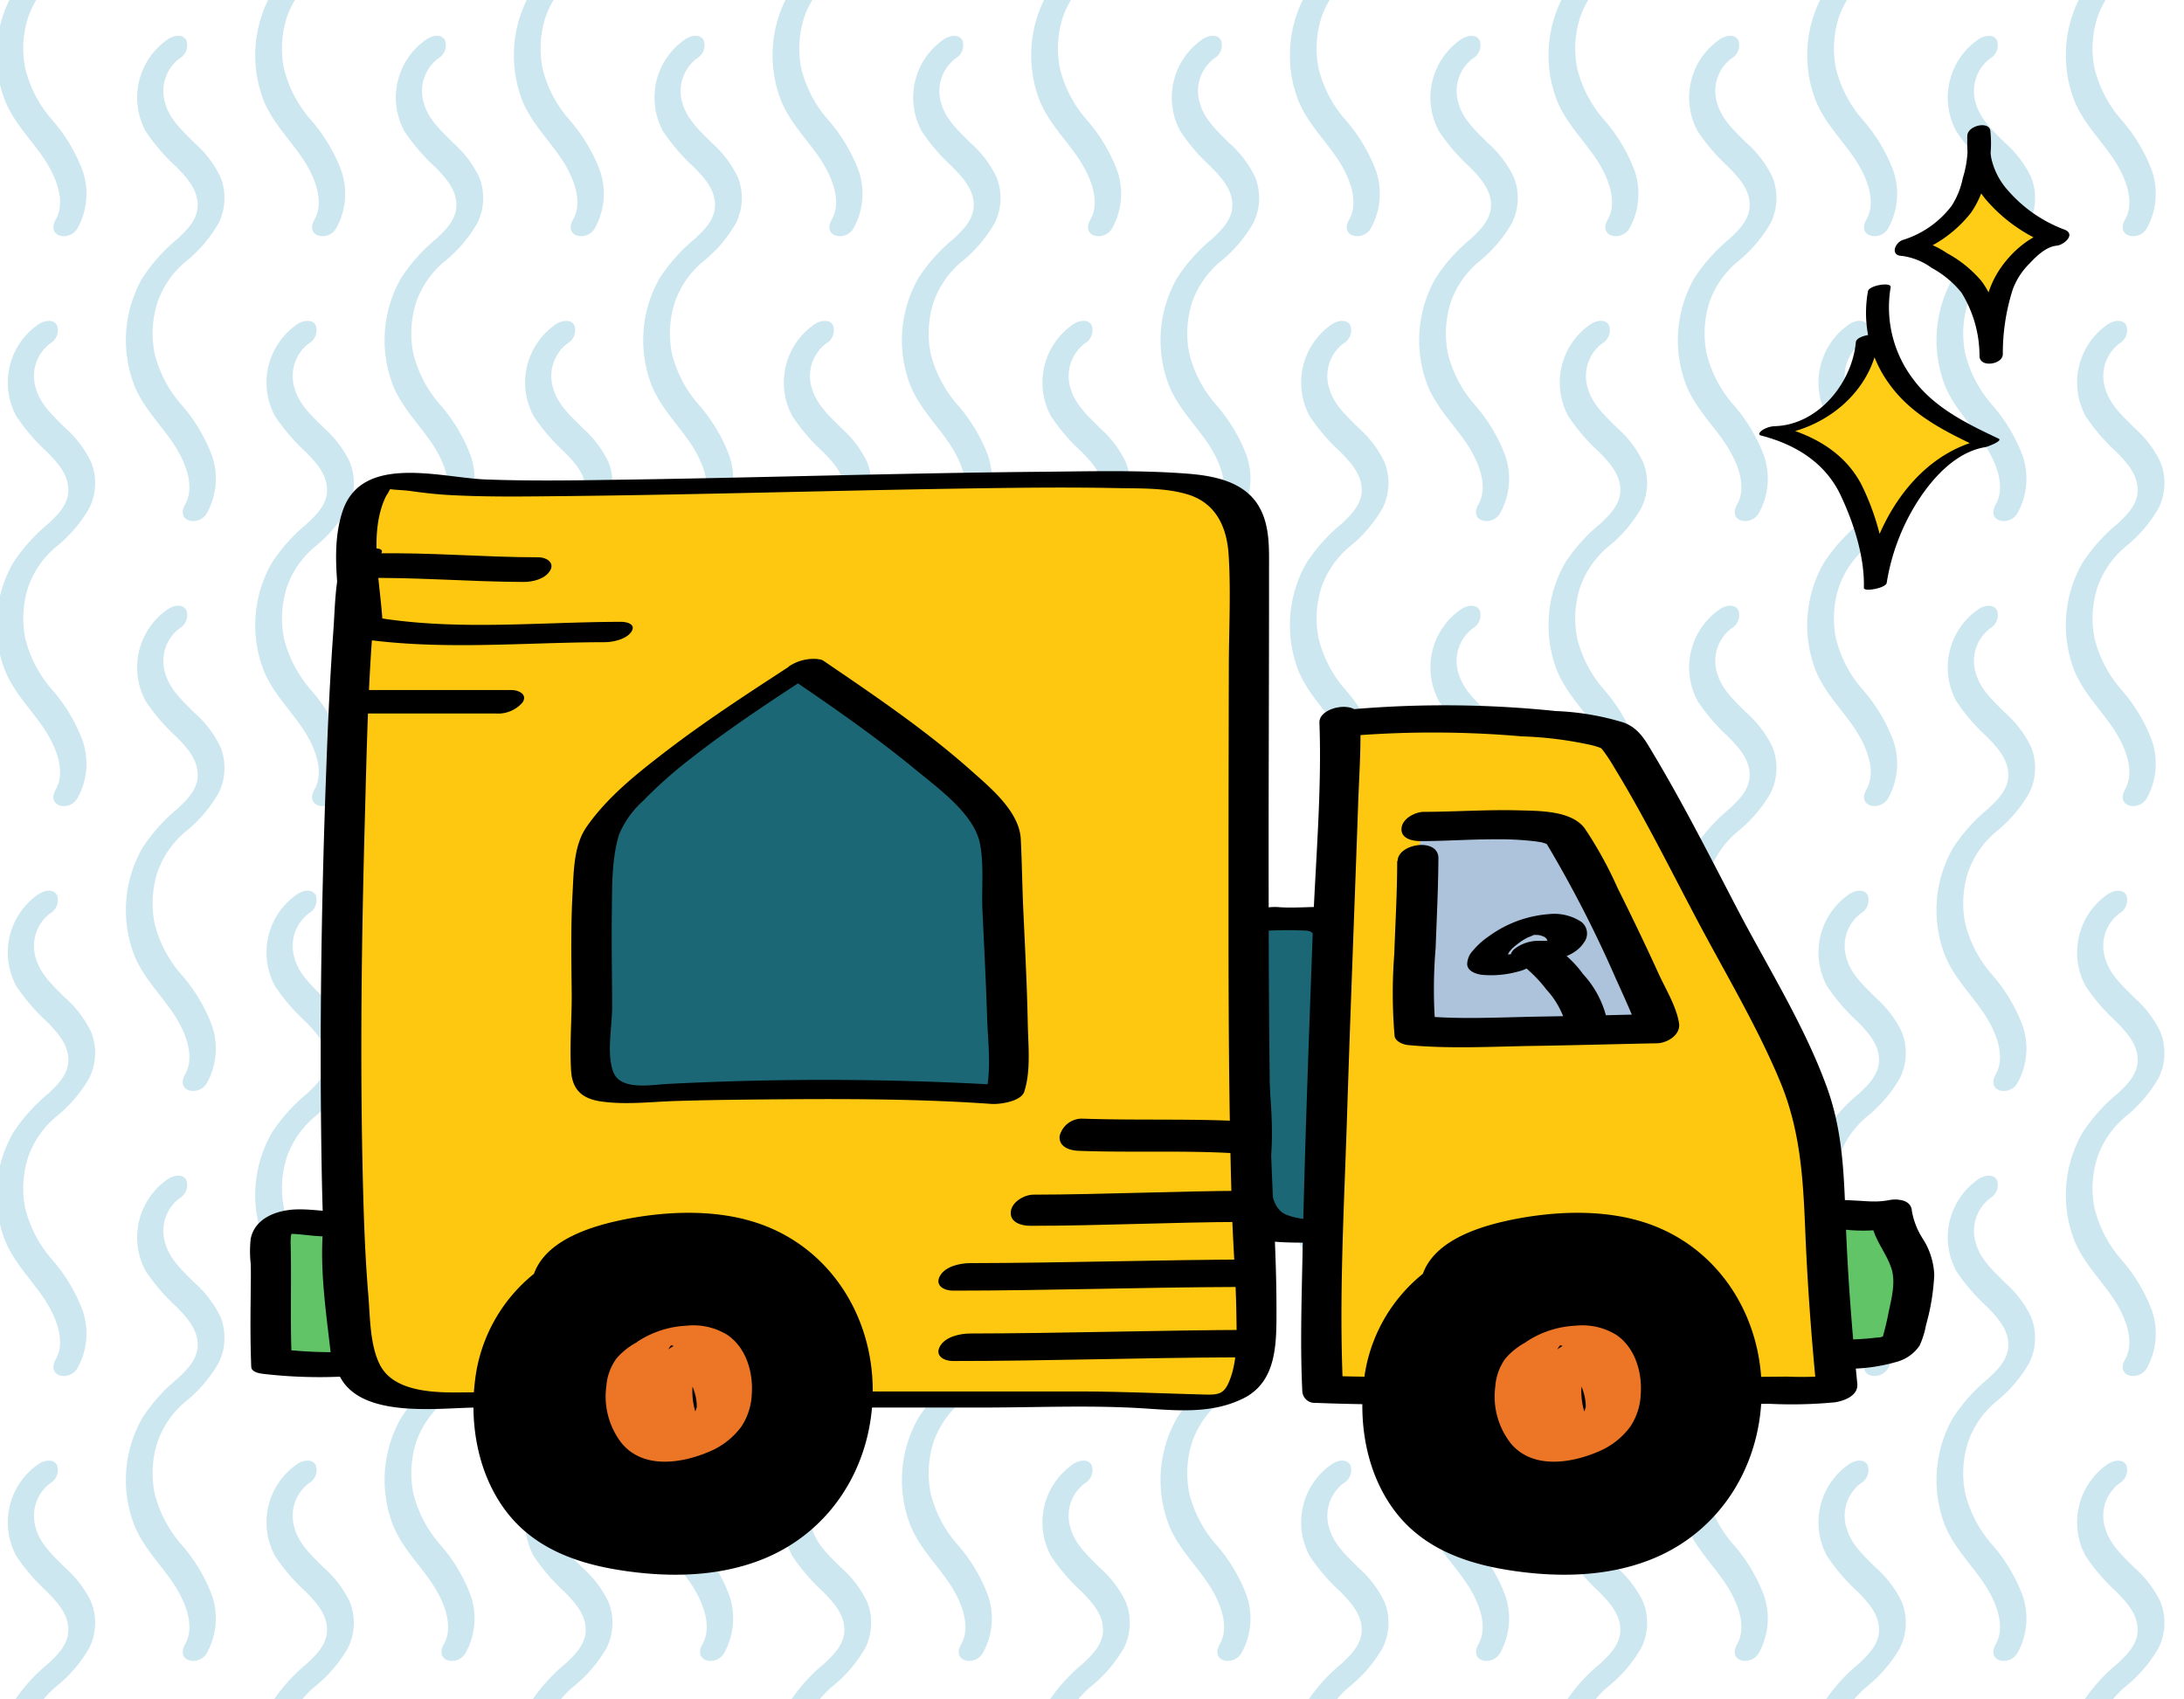<?xml version="1.0" encoding="UTF-8"?>
<svg xmlns="http://www.w3.org/2000/svg" xmlns:xlink="http://www.w3.org/1999/xlink" width="275.55" height="214.39" viewBox="0 0 275.55 214.39">
  <defs>
    <clipPath id="clip-path">
      <rect id="Rectangle_2" data-name="Rectangle 2" width="275.55" height="214.39" transform="translate(49.72 88.51)" fill="none"></rect>
    </clipPath>
  </defs>
  <g id="Group_21" data-name="Group 21" transform="translate(-758 -391)">
    <g id="Group_6" data-name="Group 6" transform="translate(708.28 302.49)" opacity="0.2">
      <g id="Group_5" data-name="Group 5" clip-path="url(#clip-path)">
        <g id="Group_4" data-name="Group 4">
          <path id="Path_10" data-name="Path 10" d="M54.69,57.44a8.919,8.919,0,0,0-2.91,11.68,24.6,24.6,0,0,0,3.9,4.53c1.13,1.17,2.44,2.53,2.64,4.33.23,2.08-1.22,3.49-2.51,4.7a21.9,21.9,0,0,0-4.44,4.95,15.835,15.835,0,0,0-1.01,13.6c1.13,2.76,3.22,4.81,4.84,7.19,1.36,2,2.95,5.32,1.56,7.78-1.27,2.24,1.75,2.84,2.74,1.11a8.939,8.939,0,0,0,.63-7.3,20.929,20.929,0,0,0-3.87-6.42,15.379,15.379,0,0,1-3.36-6.47,12.833,12.833,0,0,1,.4-6.51,11.677,11.677,0,0,1,3.47-4.99,17.267,17.267,0,0,0,4.2-4.88,7.141,7.141,0,0,0,.25-5.83,13.6,13.6,0,0,0-3.28-4.32c-1.4-1.41-3.12-2.92-3.7-5.01a5.165,5.165,0,0,1,1.79-5.63,1.925,1.925,0,0,0,.89-2.29c-.45-.87-1.61-.61-2.23-.21h0Z" fill="#0688ba"></path>
          <path id="Path_11" data-name="Path 11" d="M71.01,93.39a8.919,8.919,0,0,0-2.91,11.68A24.6,24.6,0,0,0,72,109.6c1.13,1.17,2.44,2.53,2.64,4.33.23,2.08-1.22,3.49-2.51,4.7a21.9,21.9,0,0,0-4.44,4.95,15.835,15.835,0,0,0-1.01,13.6c1.13,2.76,3.22,4.81,4.84,7.19,1.36,2,2.95,5.32,1.56,7.78-1.27,2.24,1.75,2.84,2.74,1.11a8.939,8.939,0,0,0,.63-7.3,20.93,20.93,0,0,0-3.87-6.42,15.227,15.227,0,0,1-3.36-6.47,12.833,12.833,0,0,1,.4-6.51,11.677,11.677,0,0,1,3.47-4.99,17.267,17.267,0,0,0,4.2-4.88,7.141,7.141,0,0,0,.25-5.83,13.6,13.6,0,0,0-3.28-4.32c-1.4-1.41-3.12-2.92-3.7-5.01a5.165,5.165,0,0,1,1.79-5.63,1.925,1.925,0,0,0,.89-2.29c-.45-.87-1.61-.61-2.23-.21h0Z" fill="#0688ba"></path>
          <path id="Path_12" data-name="Path 12" d="M87.33,57.44a8.919,8.919,0,0,0-2.91,11.68,24.6,24.6,0,0,0,3.9,4.53c1.13,1.17,2.44,2.53,2.64,4.33.23,2.08-1.22,3.49-2.51,4.7a21.9,21.9,0,0,0-4.44,4.95A15.835,15.835,0,0,0,83,101.23c1.13,2.76,3.22,4.81,4.84,7.19,1.36,2,2.95,5.32,1.56,7.78-1.27,2.24,1.75,2.84,2.74,1.11a8.939,8.939,0,0,0,.63-7.3,20.93,20.93,0,0,0-3.87-6.42,15.379,15.379,0,0,1-3.36-6.47,12.833,12.833,0,0,1,.4-6.51,11.677,11.677,0,0,1,3.47-4.99,17.362,17.362,0,0,0,4.2-4.88,7.141,7.141,0,0,0,.25-5.83,13.6,13.6,0,0,0-3.28-4.32c-1.4-1.41-3.12-2.92-3.7-5.01a5.165,5.165,0,0,1,1.79-5.63,1.925,1.925,0,0,0,.89-2.29c-.45-.87-1.61-.61-2.23-.21h0Z" fill="#0688ba"></path>
          <path id="Path_13" data-name="Path 13" d="M103.65,93.39a8.919,8.919,0,0,0-2.91,11.68,24.6,24.6,0,0,0,3.9,4.53c1.13,1.17,2.44,2.53,2.64,4.33.23,2.08-1.22,3.49-2.51,4.7a21.9,21.9,0,0,0-4.44,4.95,15.835,15.835,0,0,0-1.01,13.6c1.13,2.76,3.22,4.81,4.84,7.19,1.36,2,2.95,5.32,1.56,7.78-1.27,2.24,1.75,2.84,2.74,1.11a8.939,8.939,0,0,0,.63-7.3,20.93,20.93,0,0,0-3.87-6.42,15.379,15.379,0,0,1-3.36-6.47,12.833,12.833,0,0,1,.4-6.51,11.677,11.677,0,0,1,3.47-4.99,17.362,17.362,0,0,0,4.2-4.88,7.141,7.141,0,0,0,.25-5.83,13.6,13.6,0,0,0-3.28-4.32c-1.4-1.41-3.12-2.92-3.7-5.01a5.143,5.143,0,0,1,1.79-5.63,1.925,1.925,0,0,0,.89-2.29c-.45-.87-1.61-.61-2.23-.21h0Z" fill="#0688ba"></path>
          <path id="Path_14" data-name="Path 14" d="M119.96,57.44a8.919,8.919,0,0,0-2.91,11.68,24.6,24.6,0,0,0,3.9,4.53c1.13,1.17,2.44,2.53,2.64,4.33.23,2.08-1.22,3.49-2.51,4.7a21.9,21.9,0,0,0-4.44,4.95,15.835,15.835,0,0,0-1.01,13.6c1.13,2.76,3.22,4.81,4.84,7.19,1.36,2,2.95,5.32,1.56,7.78-1.27,2.24,1.75,2.84,2.74,1.11a8.939,8.939,0,0,0,.63-7.3,20.93,20.93,0,0,0-3.87-6.42,15.227,15.227,0,0,1-3.36-6.47,12.833,12.833,0,0,1,.4-6.51,11.677,11.677,0,0,1,3.47-4.99,17.362,17.362,0,0,0,4.2-4.88,7.141,7.141,0,0,0,.25-5.83,13.6,13.6,0,0,0-3.28-4.32c-1.4-1.41-3.12-2.92-3.7-5.01a5.165,5.165,0,0,1,1.79-5.63,1.925,1.925,0,0,0,.89-2.29c-.44-.85-1.61-.61-2.23-.21h0Z" fill="#0688ba"></path>
          <path id="Path_15" data-name="Path 15" d="M136.28,93.39a8.919,8.919,0,0,0-2.91,11.68,24.6,24.6,0,0,0,3.9,4.53c1.13,1.17,2.44,2.53,2.64,4.33.23,2.08-1.22,3.49-2.51,4.7a21.9,21.9,0,0,0-4.44,4.95,15.835,15.835,0,0,0-1.01,13.6c1.13,2.76,3.22,4.81,4.84,7.19,1.36,2,2.95,5.32,1.56,7.78-1.27,2.24,1.75,2.84,2.74,1.11a8.939,8.939,0,0,0,.63-7.3,20.93,20.93,0,0,0-3.87-6.42,15.227,15.227,0,0,1-3.36-6.47,12.833,12.833,0,0,1,.4-6.51,11.676,11.676,0,0,1,3.47-4.99,17.267,17.267,0,0,0,4.2-4.88,7.141,7.141,0,0,0,.25-5.83,13.6,13.6,0,0,0-3.28-4.32c-1.4-1.41-3.12-2.92-3.7-5.01a5.165,5.165,0,0,1,1.79-5.63,1.925,1.925,0,0,0,.89-2.29c-.45-.87-1.61-.61-2.23-.21h0Z" fill="#0688ba"></path>
          <path id="Path_16" data-name="Path 16" d="M152.6,57.44a8.919,8.919,0,0,0-2.91,11.68,24.6,24.6,0,0,0,3.9,4.53c1.13,1.17,2.44,2.53,2.64,4.33.23,2.08-1.22,3.49-2.51,4.7a21.9,21.9,0,0,0-4.44,4.95,15.835,15.835,0,0,0-1.01,13.6c1.13,2.76,3.22,4.81,4.84,7.19,1.36,2,2.95,5.32,1.56,7.78-1.27,2.24,1.75,2.84,2.74,1.11a8.939,8.939,0,0,0,.63-7.3,20.93,20.93,0,0,0-3.87-6.42,15.379,15.379,0,0,1-3.36-6.47,12.833,12.833,0,0,1,.4-6.51,11.807,11.807,0,0,1,3.47-4.99,17.362,17.362,0,0,0,4.2-4.88,7.141,7.141,0,0,0,.25-5.83,13.6,13.6,0,0,0-3.28-4.32c-1.4-1.41-3.12-2.92-3.7-5.01a5.143,5.143,0,0,1,1.79-5.63,1.925,1.925,0,0,0,.89-2.29c-.44-.85-1.61-.61-2.23-.21h0Z" fill="#0688ba"></path>
          <path id="Path_17" data-name="Path 17" d="M168.92,93.39a8.919,8.919,0,0,0-2.91,11.68,24.6,24.6,0,0,0,3.9,4.53c1.13,1.17,2.44,2.53,2.64,4.33.23,2.08-1.22,3.49-2.51,4.7a21.9,21.9,0,0,0-4.44,4.95,15.835,15.835,0,0,0-1.01,13.6c1.13,2.76,3.22,4.81,4.84,7.19,1.36,2,2.95,5.32,1.56,7.78-1.27,2.24,1.75,2.84,2.74,1.11a8.939,8.939,0,0,0,.63-7.3,20.93,20.93,0,0,0-3.87-6.42,15.379,15.379,0,0,1-3.36-6.47,12.833,12.833,0,0,1,.4-6.51,11.807,11.807,0,0,1,3.47-4.99,17.362,17.362,0,0,0,4.2-4.88,7.141,7.141,0,0,0,.25-5.83,13.6,13.6,0,0,0-3.28-4.32c-1.4-1.41-3.12-2.92-3.7-5.01a5.165,5.165,0,0,1,1.79-5.63,1.925,1.925,0,0,0,.89-2.29c-.44-.85-1.61-.61-2.23-.21h0Z" fill="#0688ba"></path>
          <path id="Path_18" data-name="Path 18" d="M185.23,57.44a8.919,8.919,0,0,0-2.91,11.68,24.6,24.6,0,0,0,3.9,4.53c1.13,1.17,2.44,2.53,2.64,4.33.23,2.08-1.22,3.49-2.51,4.7a21.9,21.9,0,0,0-4.44,4.95,15.835,15.835,0,0,0-1.01,13.6c1.13,2.76,3.22,4.81,4.84,7.19,1.36,2,2.95,5.32,1.56,7.78-1.27,2.24,1.75,2.84,2.74,1.11a8.939,8.939,0,0,0,.63-7.3,20.93,20.93,0,0,0-3.87-6.42,15.379,15.379,0,0,1-3.36-6.47,12.833,12.833,0,0,1,.4-6.51,11.676,11.676,0,0,1,3.47-4.99,17.267,17.267,0,0,0,4.2-4.88,7.141,7.141,0,0,0,.25-5.83,13.6,13.6,0,0,0-3.28-4.32c-1.4-1.41-3.12-2.92-3.7-5.01a5.165,5.165,0,0,1,1.79-5.63,1.925,1.925,0,0,0,.89-2.29c-.45-.87-1.61-.61-2.23-.21h0Z" fill="#0688ba"></path>
          <path id="Path_19" data-name="Path 19" d="M201.55,93.39a8.919,8.919,0,0,0-2.91,11.68,24.6,24.6,0,0,0,3.9,4.53c1.13,1.17,2.44,2.53,2.64,4.33.23,2.08-1.22,3.49-2.51,4.7a21.9,21.9,0,0,0-4.44,4.95,15.835,15.835,0,0,0-1.01,13.6c1.13,2.76,3.22,4.81,4.84,7.19,1.36,2,2.95,5.32,1.56,7.78-1.27,2.24,1.75,2.84,2.74,1.11a8.939,8.939,0,0,0,.63-7.3,20.93,20.93,0,0,0-3.87-6.42,15.379,15.379,0,0,1-3.36-6.47,12.833,12.833,0,0,1,.4-6.51,11.807,11.807,0,0,1,3.47-4.99,17.267,17.267,0,0,0,4.2-4.88,7.141,7.141,0,0,0,.25-5.83,13.6,13.6,0,0,0-3.28-4.32c-1.4-1.41-3.12-2.92-3.7-5.01a5.165,5.165,0,0,1,1.79-5.63,1.925,1.925,0,0,0,.89-2.29c-.45-.87-1.61-.61-2.23-.21h0Z" fill="#0688ba"></path>
          <path id="Path_20" data-name="Path 20" d="M217.87,57.44a8.919,8.919,0,0,0-2.91,11.68,24.6,24.6,0,0,0,3.9,4.53c1.13,1.17,2.44,2.53,2.64,4.33.23,2.08-1.22,3.49-2.51,4.7a21.9,21.9,0,0,0-4.44,4.95,15.835,15.835,0,0,0-1.01,13.6c1.13,2.76,3.22,4.81,4.84,7.19,1.36,2,2.95,5.32,1.56,7.78-1.27,2.24,1.75,2.84,2.74,1.11a8.939,8.939,0,0,0,.63-7.3,20.93,20.93,0,0,0-3.87-6.42,15.227,15.227,0,0,1-3.36-6.47,12.833,12.833,0,0,1,.4-6.51,11.676,11.676,0,0,1,3.47-4.99,17.362,17.362,0,0,0,4.2-4.88,7.141,7.141,0,0,0,.25-5.83,13.6,13.6,0,0,0-3.28-4.32c-1.4-1.41-3.12-2.92-3.7-5.01a5.143,5.143,0,0,1,1.79-5.63,1.925,1.925,0,0,0,.89-2.29c-.44-.85-1.61-.61-2.23-.21h0Z" fill="#0688ba"></path>
          <path id="Path_21" data-name="Path 21" d="M234.18,93.39a8.919,8.919,0,0,0-2.91,11.68,24.6,24.6,0,0,0,3.9,4.53c1.13,1.17,2.44,2.53,2.64,4.33.23,2.08-1.22,3.49-2.51,4.7a21.9,21.9,0,0,0-4.44,4.95,15.835,15.835,0,0,0-1.01,13.6c1.13,2.76,3.22,4.81,4.84,7.19,1.36,2,2.95,5.32,1.56,7.78-1.27,2.24,1.75,2.84,2.74,1.11a8.939,8.939,0,0,0,.63-7.3,20.93,20.93,0,0,0-3.87-6.42,15.227,15.227,0,0,1-3.36-6.47,12.833,12.833,0,0,1,.4-6.51,11.676,11.676,0,0,1,3.47-4.99,17.362,17.362,0,0,0,4.2-4.88,7.141,7.141,0,0,0,.25-5.83,13.6,13.6,0,0,0-3.28-4.32c-1.4-1.41-3.12-2.92-3.7-5.01a5.165,5.165,0,0,1,1.79-5.63,1.925,1.925,0,0,0,.89-2.29c-.44-.85-1.61-.61-2.23-.21h0Z" fill="#0688ba"></path>
          <path id="Path_22" data-name="Path 22" d="M250.5,57.44a8.919,8.919,0,0,0-2.91,11.68,24.6,24.6,0,0,0,3.9,4.53c1.13,1.17,2.44,2.53,2.64,4.33.23,2.08-1.22,3.49-2.51,4.7a21.9,21.9,0,0,0-4.44,4.95,15.835,15.835,0,0,0-1.01,13.6c1.13,2.76,3.22,4.81,4.84,7.19,1.36,2,2.95,5.32,1.56,7.78-1.27,2.24,1.75,2.84,2.74,1.11a8.939,8.939,0,0,0,.63-7.3,20.929,20.929,0,0,0-3.87-6.42,15.379,15.379,0,0,1-3.36-6.47,12.833,12.833,0,0,1,.4-6.51,11.676,11.676,0,0,1,3.47-4.99,17.362,17.362,0,0,0,4.2-4.88,7.141,7.141,0,0,0,.25-5.83,13.6,13.6,0,0,0-3.28-4.32c-1.4-1.41-3.12-2.92-3.7-5.01a5.143,5.143,0,0,1,1.79-5.63,1.925,1.925,0,0,0,.89-2.29c-.45-.87-1.61-.61-2.23-.21h0Z" fill="#0688ba"></path>
          <path id="Path_23" data-name="Path 23" d="M266.82,93.39a8.919,8.919,0,0,0-2.91,11.68,24.6,24.6,0,0,0,3.9,4.53c1.13,1.17,2.44,2.53,2.64,4.33.23,2.08-1.22,3.49-2.51,4.7a21.9,21.9,0,0,0-4.44,4.95,15.835,15.835,0,0,0-1.01,13.6c1.13,2.76,3.22,4.81,4.84,7.19,1.36,2,2.95,5.32,1.56,7.78-1.27,2.24,1.75,2.84,2.74,1.11a8.939,8.939,0,0,0,.63-7.3,20.929,20.929,0,0,0-3.87-6.42,15.379,15.379,0,0,1-3.36-6.47,12.833,12.833,0,0,1,.4-6.51,11.676,11.676,0,0,1,3.47-4.99,17.362,17.362,0,0,0,4.2-4.88,7.141,7.141,0,0,0,.25-5.83,13.6,13.6,0,0,0-3.28-4.32c-1.4-1.41-3.12-2.92-3.7-5.01a5.143,5.143,0,0,1,1.79-5.63,1.925,1.925,0,0,0,.89-2.29c-.45-.87-1.61-.61-2.23-.21h0Z" fill="#0688ba"></path>
          <path id="Path_24" data-name="Path 24" d="M283.14,57.44a8.919,8.919,0,0,0-2.91,11.68,24.6,24.6,0,0,0,3.9,4.53c1.13,1.17,2.44,2.53,2.64,4.33.23,2.08-1.22,3.49-2.51,4.7a21.9,21.9,0,0,0-4.44,4.95,15.835,15.835,0,0,0-1.01,13.6c1.13,2.76,3.22,4.81,4.84,7.19,1.36,2,2.95,5.32,1.56,7.78-1.27,2.24,1.75,2.84,2.74,1.11a8.939,8.939,0,0,0,.63-7.3,20.929,20.929,0,0,0-3.87-6.42,15.379,15.379,0,0,1-3.36-6.47,12.833,12.833,0,0,1,.4-6.51,11.676,11.676,0,0,1,3.47-4.99,17.267,17.267,0,0,0,4.2-4.88,7.141,7.141,0,0,0,.25-5.83,13.6,13.6,0,0,0-3.28-4.32c-1.4-1.41-3.12-2.92-3.7-5.01a5.165,5.165,0,0,1,1.79-5.63,1.925,1.925,0,0,0,.89-2.29c-.45-.87-1.61-.61-2.23-.21h0Z" fill="#0688ba"></path>
          <path id="Path_25" data-name="Path 25" d="M299.45,93.39a8.919,8.919,0,0,0-2.91,11.68,24.6,24.6,0,0,0,3.9,4.53c1.13,1.17,2.44,2.53,2.64,4.33.23,2.08-1.22,3.49-2.51,4.7a21.9,21.9,0,0,0-4.44,4.95,15.835,15.835,0,0,0-1.01,13.6c1.13,2.76,3.22,4.81,4.84,7.19,1.36,2,2.95,5.32,1.56,7.78-1.27,2.24,1.75,2.84,2.74,1.11a8.939,8.939,0,0,0,.63-7.3,20.929,20.929,0,0,0-3.87-6.42,15.379,15.379,0,0,1-3.36-6.47,12.833,12.833,0,0,1,.4-6.51,11.676,11.676,0,0,1,3.47-4.99,17.267,17.267,0,0,0,4.2-4.88,7.141,7.141,0,0,0,.25-5.83,13.6,13.6,0,0,0-3.28-4.32c-1.4-1.41-3.12-2.92-3.7-5.01a5.165,5.165,0,0,1,1.79-5.63,1.925,1.925,0,0,0,.89-2.29c-.44-.85-1.61-.61-2.23-.21h0Z" fill="#0688ba"></path>
          <path id="Path_26" data-name="Path 26" d="M315.77,57.44a8.919,8.919,0,0,0-2.91,11.68,24.6,24.6,0,0,0,3.9,4.53c1.13,1.17,2.44,2.53,2.64,4.33.23,2.08-1.22,3.49-2.51,4.7a21.9,21.9,0,0,0-4.44,4.95,15.835,15.835,0,0,0-1.01,13.6c1.13,2.76,3.22,4.81,4.84,7.19,1.36,2,2.95,5.32,1.56,7.78-1.27,2.24,1.75,2.84,2.74,1.11a8.939,8.939,0,0,0,.63-7.3,20.929,20.929,0,0,0-3.87-6.42,15.379,15.379,0,0,1-3.36-6.47,12.833,12.833,0,0,1,.4-6.51,11.676,11.676,0,0,1,3.47-4.99,17.362,17.362,0,0,0,4.2-4.88,7.141,7.141,0,0,0,.25-5.83,13.6,13.6,0,0,0-3.28-4.32c-1.4-1.41-3.12-2.92-3.7-5.01a5.165,5.165,0,0,1,1.79-5.63,1.925,1.925,0,0,0,.89-2.29c-.44-.85-1.61-.61-2.23-.21h0Z" fill="#0688ba"></path>
          <path id="Path_27" data-name="Path 27" d="M332.09,93.39a8.919,8.919,0,0,0-2.91,11.68,24.6,24.6,0,0,0,3.9,4.53c1.13,1.17,2.44,2.53,2.64,4.33.23,2.08-1.22,3.49-2.51,4.7a21.9,21.9,0,0,0-4.44,4.95,15.835,15.835,0,0,0-1.01,13.6c1.13,2.76,3.22,4.81,4.84,7.19,1.36,2,2.95,5.32,1.56,7.78-1.27,2.24,1.75,2.84,2.74,1.11a8.939,8.939,0,0,0,.63-7.3,20.929,20.929,0,0,0-3.87-6.42,15.379,15.379,0,0,1-3.36-6.47,12.833,12.833,0,0,1,.4-6.51,11.676,11.676,0,0,1,3.47-4.99,17.362,17.362,0,0,0,4.2-4.88,7.141,7.141,0,0,0,.25-5.83,13.6,13.6,0,0,0-3.28-4.32c-1.4-1.41-3.12-2.92-3.7-5.01a5.165,5.165,0,0,1,1.79-5.63,1.925,1.925,0,0,0,.89-2.29c-.45-.87-1.61-.61-2.23-.21h0Z" fill="#0688ba"></path>
          <path id="Path_28" data-name="Path 28" d="M348.41,57.44a8.919,8.919,0,0,0-2.91,11.68,24.6,24.6,0,0,0,3.9,4.53c1.13,1.17,2.44,2.53,2.64,4.33.23,2.08-1.22,3.49-2.51,4.7a21.9,21.9,0,0,0-4.44,4.95,15.835,15.835,0,0,0-1.01,13.6c1.13,2.76,3.22,4.81,4.84,7.19,1.36,2,2.95,5.32,1.56,7.78-1.27,2.24,1.75,2.84,2.74,1.11a8.939,8.939,0,0,0,.63-7.3,20.929,20.929,0,0,0-3.87-6.42,15.226,15.226,0,0,1-3.36-6.47,12.833,12.833,0,0,1,.4-6.51,11.676,11.676,0,0,1,3.47-4.99,17.267,17.267,0,0,0,4.2-4.88,7.141,7.141,0,0,0,.25-5.83,13.6,13.6,0,0,0-3.28-4.32c-1.4-1.41-3.12-2.92-3.7-5.01a5.143,5.143,0,0,1,1.79-5.63,1.925,1.925,0,0,0,.89-2.29c-.45-.87-1.61-.61-2.23-.21h0Z" fill="#0688ba"></path>
          <path id="Path_29" data-name="Path 29" d="M364.72,93.39a8.919,8.919,0,0,0-2.91,11.68,24.6,24.6,0,0,0,3.9,4.53c1.13,1.17,2.44,2.53,2.64,4.33.23,2.08-1.22,3.49-2.51,4.7a21.9,21.9,0,0,0-4.44,4.95,15.835,15.835,0,0,0-1.01,13.6c1.13,2.76,3.22,4.81,4.84,7.19,1.36,2,2.95,5.32,1.56,7.78-1.27,2.24,1.75,2.84,2.74,1.11a8.939,8.939,0,0,0,.63-7.3,20.929,20.929,0,0,0-3.87-6.42,15.226,15.226,0,0,1-3.36-6.47,12.833,12.833,0,0,1,.4-6.51,11.676,11.676,0,0,1,3.47-4.99,17.362,17.362,0,0,0,4.2-4.88,7.141,7.141,0,0,0,.25-5.83,13.6,13.6,0,0,0-3.28-4.32c-1.4-1.41-3.12-2.92-3.7-5.01a5.165,5.165,0,0,1,1.79-5.63,1.925,1.925,0,0,0,.89-2.29c-.44-.85-1.61-.61-2.23-.21h0Z" fill="#0688ba"></path>
          <path id="Path_30" data-name="Path 30" d="M54.69,129.35a8.919,8.919,0,0,0-2.91,11.68,24.6,24.6,0,0,0,3.9,4.53c1.13,1.17,2.44,2.53,2.64,4.33.23,2.08-1.22,3.49-2.51,4.7a21.9,21.9,0,0,0-4.44,4.95,15.835,15.835,0,0,0-1.01,13.6c1.13,2.76,3.22,4.81,4.84,7.19,1.36,2,2.95,5.32,1.56,7.78-1.27,2.24,1.75,2.84,2.74,1.11a8.939,8.939,0,0,0,.63-7.3,20.93,20.93,0,0,0-3.87-6.42,15.379,15.379,0,0,1-3.36-6.47,12.833,12.833,0,0,1,.4-6.51,11.677,11.677,0,0,1,3.47-4.99,17.267,17.267,0,0,0,4.2-4.88,7.141,7.141,0,0,0,.25-5.83,13.6,13.6,0,0,0-3.28-4.32c-1.4-1.41-3.12-2.92-3.7-5.01a5.165,5.165,0,0,1,1.79-5.63,1.925,1.925,0,0,0,.89-2.29c-.44-.85-1.61-.61-2.23-.21h0Z" fill="#0688ba"></path>
          <path id="Path_31" data-name="Path 31" d="M71.01,165.3a8.919,8.919,0,0,0-2.91,11.68,24.6,24.6,0,0,0,3.9,4.53c1.13,1.17,2.44,2.53,2.64,4.33.23,2.08-1.22,3.49-2.51,4.7a21.9,21.9,0,0,0-4.44,4.95,15.835,15.835,0,0,0-1.01,13.6c1.13,2.76,3.22,4.81,4.84,7.19,1.36,2,2.95,5.32,1.56,7.78-1.27,2.24,1.75,2.84,2.74,1.11a8.939,8.939,0,0,0,.63-7.3,20.93,20.93,0,0,0-3.87-6.42,15.227,15.227,0,0,1-3.36-6.47,12.833,12.833,0,0,1,.4-6.51,11.677,11.677,0,0,1,3.47-4.99,17.362,17.362,0,0,0,4.2-4.88,7.141,7.141,0,0,0,.25-5.83,13.6,13.6,0,0,0-3.28-4.32c-1.4-1.41-3.12-2.92-3.7-5.01a5.165,5.165,0,0,1,1.79-5.63,1.925,1.925,0,0,0,.89-2.29c-.45-.87-1.61-.61-2.23-.21h0Z" fill="#0688ba"></path>
          <path id="Path_32" data-name="Path 32" d="M87.33,129.35a8.919,8.919,0,0,0-2.91,11.68,24.6,24.6,0,0,0,3.9,4.53c1.13,1.17,2.44,2.53,2.64,4.33.23,2.08-1.22,3.49-2.51,4.7a21.9,21.9,0,0,0-4.44,4.95A15.835,15.835,0,0,0,83,173.14c1.13,2.76,3.22,4.81,4.84,7.19,1.36,2,2.95,5.32,1.56,7.78-1.27,2.24,1.75,2.84,2.74,1.11a8.939,8.939,0,0,0,.63-7.3,20.93,20.93,0,0,0-3.87-6.42,15.379,15.379,0,0,1-3.36-6.47,12.833,12.833,0,0,1,.4-6.51,11.677,11.677,0,0,1,3.47-4.99,17.362,17.362,0,0,0,4.2-4.88,7.141,7.141,0,0,0,.25-5.83,13.6,13.6,0,0,0-3.28-4.32c-1.4-1.41-3.12-2.92-3.7-5.01a5.165,5.165,0,0,1,1.79-5.63,1.925,1.925,0,0,0,.89-2.29c-.45-.87-1.61-.61-2.23-.21h0Z" fill="#0688ba"></path>
          <path id="Path_33" data-name="Path 33" d="M103.65,165.3a8.919,8.919,0,0,0-2.91,11.68,24.6,24.6,0,0,0,3.9,4.53c1.13,1.17,2.44,2.53,2.64,4.33.23,2.08-1.22,3.49-2.51,4.7a21.9,21.9,0,0,0-4.44,4.95,15.835,15.835,0,0,0-1.01,13.6c1.13,2.76,3.22,4.81,4.84,7.19,1.36,2,2.95,5.32,1.56,7.78-1.27,2.24,1.75,2.84,2.74,1.11a8.939,8.939,0,0,0,.63-7.3,20.93,20.93,0,0,0-3.87-6.42,15.379,15.379,0,0,1-3.36-6.47,12.833,12.833,0,0,1,.4-6.51,11.677,11.677,0,0,1,3.47-4.99,17.362,17.362,0,0,0,4.2-4.88,7.141,7.141,0,0,0,.25-5.83,13.6,13.6,0,0,0-3.28-4.32c-1.4-1.41-3.12-2.92-3.7-5.01a5.143,5.143,0,0,1,1.79-5.63,1.925,1.925,0,0,0,.89-2.29c-.45-.87-1.61-.61-2.23-.21h0Z" fill="#0688ba"></path>
          <path id="Path_34" data-name="Path 34" d="M119.96,129.35a8.919,8.919,0,0,0-2.91,11.68,24.6,24.6,0,0,0,3.9,4.53c1.13,1.17,2.44,2.53,2.64,4.33.23,2.08-1.22,3.49-2.51,4.7a21.9,21.9,0,0,0-4.44,4.95,15.835,15.835,0,0,0-1.01,13.6c1.13,2.76,3.22,4.81,4.84,7.19,1.36,2,2.95,5.32,1.56,7.78-1.27,2.24,1.75,2.84,2.74,1.11a8.939,8.939,0,0,0,.63-7.3,20.93,20.93,0,0,0-3.87-6.42,15.379,15.379,0,0,1-3.36-6.47,12.833,12.833,0,0,1,.4-6.51,11.677,11.677,0,0,1,3.47-4.99,17.362,17.362,0,0,0,4.2-4.88,7.141,7.141,0,0,0,.25-5.83,13.6,13.6,0,0,0-3.28-4.32c-1.4-1.41-3.12-2.92-3.7-5.01a5.165,5.165,0,0,1,1.79-5.63,1.925,1.925,0,0,0,.89-2.29c-.44-.85-1.61-.61-2.23-.21h0Z" fill="#0688ba"></path>
          <path id="Path_35" data-name="Path 35" d="M136.28,165.3a8.919,8.919,0,0,0-2.91,11.68,24.6,24.6,0,0,0,3.9,4.53c1.13,1.17,2.44,2.53,2.64,4.33.23,2.08-1.22,3.49-2.51,4.7a21.9,21.9,0,0,0-4.44,4.95,15.835,15.835,0,0,0-1.01,13.6c1.13,2.76,3.22,4.81,4.84,7.19,1.36,2,2.95,5.32,1.56,7.78-1.27,2.24,1.75,2.84,2.74,1.11a8.939,8.939,0,0,0,.63-7.3,20.93,20.93,0,0,0-3.87-6.42,15.227,15.227,0,0,1-3.36-6.47,12.833,12.833,0,0,1,.4-6.51,11.677,11.677,0,0,1,3.47-4.99,17.267,17.267,0,0,0,4.2-4.88,7.141,7.141,0,0,0,.25-5.83,13.6,13.6,0,0,0-3.28-4.32c-1.4-1.41-3.12-2.92-3.7-5.01a5.165,5.165,0,0,1,1.79-5.63,1.925,1.925,0,0,0,.89-2.29c-.45-.87-1.61-.61-2.23-.21h0Z" fill="#0688ba"></path>
          <path id="Path_36" data-name="Path 36" d="M152.6,129.35a8.919,8.919,0,0,0-2.91,11.68,24.6,24.6,0,0,0,3.9,4.53c1.13,1.17,2.44,2.53,2.64,4.33.23,2.08-1.22,3.49-2.51,4.7a21.9,21.9,0,0,0-4.44,4.95,15.835,15.835,0,0,0-1.01,13.6c1.13,2.76,3.22,4.81,4.84,7.19,1.36,2,2.95,5.32,1.56,7.78-1.27,2.24,1.75,2.84,2.74,1.11a8.939,8.939,0,0,0,.63-7.3,20.93,20.93,0,0,0-3.87-6.42,15.379,15.379,0,0,1-3.36-6.47,12.833,12.833,0,0,1,.4-6.51,11.677,11.677,0,0,1,3.47-4.99,17.362,17.362,0,0,0,4.2-4.88,7.141,7.141,0,0,0,.25-5.83,13.6,13.6,0,0,0-3.28-4.32c-1.4-1.41-3.12-2.92-3.7-5.01a5.143,5.143,0,0,1,1.79-5.63,1.925,1.925,0,0,0,.89-2.29c-.44-.85-1.61-.61-2.23-.21h0Z" fill="#0688ba"></path>
          <path id="Path_37" data-name="Path 37" d="M168.92,165.3a8.919,8.919,0,0,0-2.91,11.68,24.6,24.6,0,0,0,3.9,4.53c1.13,1.17,2.44,2.53,2.64,4.33.23,2.08-1.22,3.49-2.51,4.7a21.9,21.9,0,0,0-4.44,4.95,15.835,15.835,0,0,0-1.01,13.6c1.13,2.76,3.22,4.81,4.84,7.19,1.36,2,2.95,5.32,1.56,7.78-1.27,2.24,1.75,2.84,2.74,1.11a8.939,8.939,0,0,0,.63-7.3,20.93,20.93,0,0,0-3.87-6.42,15.379,15.379,0,0,1-3.36-6.47,12.833,12.833,0,0,1,.4-6.51,11.677,11.677,0,0,1,3.47-4.99,17.362,17.362,0,0,0,4.2-4.88,7.141,7.141,0,0,0,.25-5.83,13.6,13.6,0,0,0-3.28-4.32c-1.4-1.41-3.12-2.92-3.7-5.01a5.165,5.165,0,0,1,1.79-5.63,1.925,1.925,0,0,0,.89-2.29c-.44-.85-1.61-.61-2.23-.21h0Z" fill="#0688ba"></path>
          <path id="Path_38" data-name="Path 38" d="M185.23,129.35a8.919,8.919,0,0,0-2.91,11.68,24.6,24.6,0,0,0,3.9,4.53c1.13,1.17,2.44,2.53,2.64,4.33.23,2.08-1.22,3.49-2.51,4.7a21.9,21.9,0,0,0-4.44,4.95,15.835,15.835,0,0,0-1.01,13.6c1.13,2.76,3.22,4.81,4.84,7.19,1.36,2,2.95,5.32,1.56,7.78-1.27,2.24,1.75,2.84,2.74,1.11a8.939,8.939,0,0,0,.63-7.3,20.93,20.93,0,0,0-3.87-6.42,15.227,15.227,0,0,1-3.36-6.47,12.833,12.833,0,0,1,.4-6.51,11.807,11.807,0,0,1,3.47-4.99,17.362,17.362,0,0,0,4.2-4.88,7.141,7.141,0,0,0,.25-5.83,13.6,13.6,0,0,0-3.28-4.32c-1.4-1.41-3.12-2.92-3.7-5.01a5.165,5.165,0,0,1,1.79-5.63,1.925,1.925,0,0,0,.89-2.29c-.45-.87-1.61-.61-2.23-.21h0Z" fill="#0688ba"></path>
          <path id="Path_39" data-name="Path 39" d="M201.55,165.3a8.919,8.919,0,0,0-2.91,11.68,24.6,24.6,0,0,0,3.9,4.53c1.13,1.17,2.44,2.53,2.64,4.33.23,2.08-1.22,3.49-2.51,4.7a21.9,21.9,0,0,0-4.44,4.95,15.835,15.835,0,0,0-1.01,13.6c1.13,2.76,3.22,4.81,4.84,7.19,1.36,2,2.95,5.32,1.56,7.78-1.27,2.24,1.75,2.84,2.74,1.11a8.939,8.939,0,0,0,.63-7.3,20.93,20.93,0,0,0-3.87-6.42,15.379,15.379,0,0,1-3.36-6.47,12.833,12.833,0,0,1,.4-6.51,11.677,11.677,0,0,1,3.47-4.99,17.267,17.267,0,0,0,4.2-4.88,7.141,7.141,0,0,0,.25-5.83,13.6,13.6,0,0,0-3.28-4.32c-1.4-1.41-3.12-2.92-3.7-5.01a5.165,5.165,0,0,1,1.79-5.63,1.925,1.925,0,0,0,.89-2.29c-.45-.87-1.61-.61-2.23-.21h0Z" fill="#0688ba"></path>
          <path id="Path_40" data-name="Path 40" d="M217.87,129.35a8.919,8.919,0,0,0-2.91,11.68,24.6,24.6,0,0,0,3.9,4.53c1.13,1.17,2.44,2.53,2.64,4.33.23,2.08-1.22,3.49-2.51,4.7a21.9,21.9,0,0,0-4.44,4.95,15.835,15.835,0,0,0-1.01,13.6c1.13,2.76,3.22,4.81,4.84,7.19,1.36,2,2.95,5.32,1.56,7.78-1.27,2.24,1.75,2.84,2.74,1.11a8.939,8.939,0,0,0,.63-7.3,20.93,20.93,0,0,0-3.87-6.42,15.227,15.227,0,0,1-3.36-6.47,12.833,12.833,0,0,1,.4-6.51,11.677,11.677,0,0,1,3.47-4.99,17.362,17.362,0,0,0,4.2-4.88,7.141,7.141,0,0,0,.25-5.83,13.6,13.6,0,0,0-3.28-4.32c-1.4-1.41-3.12-2.92-3.7-5.01a5.143,5.143,0,0,1,1.79-5.63,1.925,1.925,0,0,0,.89-2.29c-.44-.85-1.61-.61-2.23-.21h0Z" fill="#0688ba"></path>
          <path id="Path_41" data-name="Path 41" d="M234.18,165.3a8.919,8.919,0,0,0-2.91,11.68,24.6,24.6,0,0,0,3.9,4.53c1.13,1.17,2.44,2.53,2.64,4.33.23,2.08-1.22,3.49-2.51,4.7a21.9,21.9,0,0,0-4.44,4.95,15.835,15.835,0,0,0-1.01,13.6c1.13,2.76,3.22,4.81,4.84,7.19,1.36,2,2.95,5.32,1.56,7.78-1.27,2.24,1.75,2.84,2.74,1.11a8.939,8.939,0,0,0,.63-7.3,20.93,20.93,0,0,0-3.87-6.42,15.227,15.227,0,0,1-3.36-6.47,12.833,12.833,0,0,1,.4-6.51,11.677,11.677,0,0,1,3.47-4.99,17.267,17.267,0,0,0,4.2-4.88,7.141,7.141,0,0,0,.25-5.83,13.6,13.6,0,0,0-3.28-4.32c-1.4-1.41-3.12-2.92-3.7-5.01a5.165,5.165,0,0,1,1.79-5.63,1.925,1.925,0,0,0,.89-2.29c-.44-.85-1.61-.61-2.23-.21h0Z" fill="#0688ba"></path>
          <path id="Path_42" data-name="Path 42" d="M250.5,129.35a8.919,8.919,0,0,0-2.91,11.68,24.6,24.6,0,0,0,3.9,4.53c1.13,1.17,2.44,2.53,2.64,4.33.23,2.08-1.22,3.49-2.51,4.7a21.9,21.9,0,0,0-4.44,4.95,15.835,15.835,0,0,0-1.01,13.6c1.13,2.76,3.22,4.81,4.84,7.19,1.36,2,2.95,5.32,1.56,7.78-1.27,2.24,1.75,2.84,2.74,1.11a8.939,8.939,0,0,0,.63-7.3,20.93,20.93,0,0,0-3.87-6.42,15.379,15.379,0,0,1-3.36-6.47,12.833,12.833,0,0,1,.4-6.51,11.677,11.677,0,0,1,3.47-4.99,17.362,17.362,0,0,0,4.2-4.88,7.141,7.141,0,0,0,.25-5.83,13.6,13.6,0,0,0-3.28-4.32c-1.4-1.41-3.12-2.92-3.7-5.01a5.165,5.165,0,0,1,1.79-5.63,1.925,1.925,0,0,0,.89-2.29c-.45-.87-1.61-.61-2.23-.21h0Z" fill="#0688ba"></path>
          <path id="Path_43" data-name="Path 43" d="M266.82,165.3a8.919,8.919,0,0,0-2.91,11.68,24.6,24.6,0,0,0,3.9,4.53c1.13,1.17,2.44,2.53,2.64,4.33.23,2.08-1.22,3.49-2.51,4.7a21.9,21.9,0,0,0-4.44,4.95,15.835,15.835,0,0,0-1.01,13.6c1.13,2.76,3.22,4.81,4.84,7.19,1.36,2,2.95,5.32,1.56,7.78-1.27,2.24,1.75,2.84,2.74,1.11a8.939,8.939,0,0,0,.63-7.3,20.929,20.929,0,0,0-3.87-6.42,15.379,15.379,0,0,1-3.36-6.47,12.833,12.833,0,0,1,.4-6.51,11.677,11.677,0,0,1,3.47-4.99,17.362,17.362,0,0,0,4.2-4.88,7.141,7.141,0,0,0,.25-5.83,13.6,13.6,0,0,0-3.28-4.32c-1.4-1.41-3.12-2.92-3.7-5.01a5.143,5.143,0,0,1,1.79-5.63,1.925,1.925,0,0,0,.89-2.29c-.45-.87-1.61-.61-2.23-.21h0Z" fill="#0688ba"></path>
          <path id="Path_44" data-name="Path 44" d="M283.14,129.35a8.919,8.919,0,0,0-2.91,11.68,24.6,24.6,0,0,0,3.9,4.53c1.13,1.17,2.44,2.53,2.64,4.33.23,2.08-1.22,3.49-2.51,4.7a21.9,21.9,0,0,0-4.44,4.95,15.835,15.835,0,0,0-1.01,13.6c1.13,2.76,3.22,4.81,4.84,7.19,1.36,2,2.95,5.32,1.56,7.78-1.27,2.24,1.75,2.84,2.74,1.11a8.939,8.939,0,0,0,.63-7.3,20.929,20.929,0,0,0-3.87-6.42,15.379,15.379,0,0,1-3.36-6.47,12.833,12.833,0,0,1,.4-6.51,11.677,11.677,0,0,1,3.47-4.99,17.362,17.362,0,0,0,4.2-4.88,7.141,7.141,0,0,0,.25-5.83,13.6,13.6,0,0,0-3.28-4.32c-1.4-1.41-3.12-2.92-3.7-5.01a5.165,5.165,0,0,1,1.79-5.63,1.925,1.925,0,0,0,.89-2.29c-.45-.87-1.61-.61-2.23-.21h0Z" fill="#0688ba"></path>
          <path id="Path_45" data-name="Path 45" d="M299.45,165.3a8.919,8.919,0,0,0-2.91,11.68,24.6,24.6,0,0,0,3.9,4.53c1.13,1.17,2.44,2.53,2.64,4.33.23,2.08-1.22,3.49-2.51,4.7a21.9,21.9,0,0,0-4.44,4.95,15.835,15.835,0,0,0-1.01,13.6c1.13,2.76,3.22,4.81,4.84,7.19,1.36,2,2.95,5.32,1.56,7.78-1.27,2.24,1.75,2.84,2.74,1.11a8.939,8.939,0,0,0,.63-7.3,20.929,20.929,0,0,0-3.87-6.42,15.379,15.379,0,0,1-3.36-6.47,12.833,12.833,0,0,1,.4-6.51,11.677,11.677,0,0,1,3.47-4.99,17.362,17.362,0,0,0,4.2-4.88,7.141,7.141,0,0,0,.25-5.83,13.6,13.6,0,0,0-3.28-4.32c-1.4-1.41-3.12-2.92-3.7-5.01a5.165,5.165,0,0,1,1.79-5.63,1.925,1.925,0,0,0,.89-2.29c-.44-.85-1.61-.61-2.23-.21h0Z" fill="#0688ba"></path>
          <path id="Path_46" data-name="Path 46" d="M315.77,129.35a8.919,8.919,0,0,0-2.91,11.68,24.6,24.6,0,0,0,3.9,4.53c1.13,1.17,2.44,2.53,2.64,4.33.23,2.08-1.22,3.49-2.51,4.7a21.9,21.9,0,0,0-4.44,4.95,15.835,15.835,0,0,0-1.01,13.6c1.13,2.76,3.22,4.81,4.84,7.19,1.36,2,2.95,5.32,1.56,7.78-1.27,2.24,1.75,2.84,2.74,1.11a8.939,8.939,0,0,0,.63-7.3,20.929,20.929,0,0,0-3.87-6.42,15.379,15.379,0,0,1-3.36-6.47,12.833,12.833,0,0,1,.4-6.51,11.677,11.677,0,0,1,3.47-4.99,17.362,17.362,0,0,0,4.2-4.88,7.141,7.141,0,0,0,.25-5.83,13.6,13.6,0,0,0-3.28-4.32c-1.4-1.41-3.12-2.92-3.7-5.01a5.165,5.165,0,0,1,1.79-5.63,1.925,1.925,0,0,0,.89-2.29c-.44-.85-1.61-.61-2.23-.21h0Z" fill="#0688ba"></path>
          <path id="Path_47" data-name="Path 47" d="M332.09,165.3a8.919,8.919,0,0,0-2.91,11.68,24.6,24.6,0,0,0,3.9,4.53c1.13,1.17,2.44,2.53,2.64,4.33.23,2.08-1.22,3.49-2.51,4.7a21.9,21.9,0,0,0-4.44,4.95,15.835,15.835,0,0,0-1.01,13.6c1.13,2.76,3.22,4.81,4.84,7.19,1.36,2,2.95,5.32,1.56,7.78-1.27,2.24,1.75,2.84,2.74,1.11a8.939,8.939,0,0,0,.63-7.3,20.929,20.929,0,0,0-3.87-6.42,15.379,15.379,0,0,1-3.36-6.47,12.833,12.833,0,0,1,.4-6.51,11.677,11.677,0,0,1,3.47-4.99,17.362,17.362,0,0,0,4.2-4.88,7.141,7.141,0,0,0,.25-5.83,13.6,13.6,0,0,0-3.28-4.32c-1.4-1.41-3.12-2.92-3.7-5.01a5.165,5.165,0,0,1,1.79-5.63,1.925,1.925,0,0,0,.89-2.29c-.45-.87-1.61-.61-2.23-.21h0Z" fill="#0688ba"></path>
          <path id="Path_48" data-name="Path 48" d="M348.41,129.35a8.919,8.919,0,0,0-2.91,11.68,24.6,24.6,0,0,0,3.9,4.53c1.13,1.17,2.44,2.53,2.64,4.33.23,2.08-1.22,3.49-2.51,4.7a21.9,21.9,0,0,0-4.44,4.95,15.835,15.835,0,0,0-1.01,13.6c1.13,2.76,3.22,4.81,4.84,7.19,1.36,2,2.95,5.32,1.56,7.78-1.27,2.24,1.75,2.84,2.74,1.11a8.939,8.939,0,0,0,.63-7.3,20.929,20.929,0,0,0-3.87-6.42,15.379,15.379,0,0,1-3.36-6.47,12.833,12.833,0,0,1,.4-6.51,11.677,11.677,0,0,1,3.47-4.99,17.362,17.362,0,0,0,4.2-4.88,7.141,7.141,0,0,0,.25-5.83,13.6,13.6,0,0,0-3.28-4.32c-1.4-1.41-3.12-2.92-3.7-5.01a5.165,5.165,0,0,1,1.79-5.63,1.925,1.925,0,0,0,.89-2.29c-.45-.87-1.61-.61-2.23-.21h0Z" fill="#0688ba"></path>
          <path id="Path_49" data-name="Path 49" d="M364.72,165.3a8.919,8.919,0,0,0-2.91,11.68,24.6,24.6,0,0,0,3.9,4.53c1.13,1.17,2.44,2.53,2.64,4.33.23,2.08-1.22,3.49-2.51,4.7a21.9,21.9,0,0,0-4.44,4.95,15.835,15.835,0,0,0-1.01,13.6c1.13,2.76,3.22,4.81,4.84,7.19,1.36,2,2.95,5.32,1.56,7.78-1.27,2.24,1.75,2.84,2.74,1.11a8.939,8.939,0,0,0,.63-7.3,20.929,20.929,0,0,0-3.87-6.42,15.226,15.226,0,0,1-3.36-6.47,12.833,12.833,0,0,1,.4-6.51,11.677,11.677,0,0,1,3.47-4.99,17.362,17.362,0,0,0,4.2-4.88,7.141,7.141,0,0,0,.25-5.83,13.6,13.6,0,0,0-3.28-4.32c-1.4-1.41-3.12-2.92-3.7-5.01a5.165,5.165,0,0,1,1.79-5.63,1.925,1.925,0,0,0,.89-2.29c-.45-.87-1.61-.61-2.23-.21h0Z" fill="#0688ba"></path>
          <path id="Path_50" data-name="Path 50" d="M54.69,201.26a8.919,8.919,0,0,0-2.91,11.68,24.6,24.6,0,0,0,3.9,4.53c1.13,1.17,2.44,2.53,2.64,4.33.23,2.08-1.22,3.49-2.51,4.7a21.9,21.9,0,0,0-4.44,4.95,15.835,15.835,0,0,0-1.01,13.6c1.13,2.76,3.22,4.81,4.84,7.19,1.36,2,2.95,5.32,1.56,7.78-1.27,2.24,1.75,2.84,2.74,1.11a8.939,8.939,0,0,0,.63-7.3,20.93,20.93,0,0,0-3.87-6.42,15.379,15.379,0,0,1-3.36-6.47,12.833,12.833,0,0,1,.4-6.51,11.677,11.677,0,0,1,3.47-4.99,17.362,17.362,0,0,0,4.2-4.88,7.141,7.141,0,0,0,.25-5.83,13.6,13.6,0,0,0-3.28-4.32c-1.4-1.41-3.12-2.92-3.7-5.01a5.165,5.165,0,0,1,1.79-5.63,1.925,1.925,0,0,0,.89-2.29c-.45-.87-1.61-.61-2.23-.21h0Z" fill="#0688ba"></path>
          <path id="Path_51" data-name="Path 51" d="M71.01,237.21a8.919,8.919,0,0,0-2.91,11.68,24.6,24.6,0,0,0,3.9,4.53c1.13,1.17,2.44,2.53,2.64,4.33.23,2.08-1.22,3.49-2.51,4.7a21.9,21.9,0,0,0-4.44,4.95A15.835,15.835,0,0,0,66.68,281c1.13,2.76,3.22,4.81,4.84,7.19,1.36,2,2.95,5.32,1.56,7.78-1.27,2.24,1.75,2.84,2.74,1.11a8.939,8.939,0,0,0,.63-7.3,20.93,20.93,0,0,0-3.87-6.42,15.379,15.379,0,0,1-3.36-6.47,12.833,12.833,0,0,1,.4-6.51,11.677,11.677,0,0,1,3.47-4.99,17.267,17.267,0,0,0,4.2-4.88,7.141,7.141,0,0,0,.25-5.83,13.6,13.6,0,0,0-3.28-4.32c-1.4-1.41-3.12-2.92-3.7-5.01a5.165,5.165,0,0,1,1.79-5.63,1.925,1.925,0,0,0,.89-2.29c-.45-.87-1.61-.61-2.23-.21h0Z" fill="#0688ba"></path>
          <path id="Path_52" data-name="Path 52" d="M87.33,201.26a8.919,8.919,0,0,0-2.91,11.68,24.6,24.6,0,0,0,3.9,4.53c1.13,1.17,2.44,2.53,2.64,4.33.23,2.08-1.22,3.49-2.51,4.7a21.9,21.9,0,0,0-4.44,4.95A15.835,15.835,0,0,0,83,245.05c1.13,2.76,3.22,4.81,4.84,7.19,1.36,2,2.95,5.32,1.56,7.78-1.27,2.24,1.75,2.84,2.74,1.11a8.939,8.939,0,0,0,.63-7.3,20.93,20.93,0,0,0-3.87-6.42,15.379,15.379,0,0,1-3.36-6.47,12.833,12.833,0,0,1,.4-6.51,11.677,11.677,0,0,1,3.47-4.99,17.362,17.362,0,0,0,4.2-4.88,7.141,7.141,0,0,0,.25-5.83,13.6,13.6,0,0,0-3.28-4.32c-1.4-1.41-3.12-2.92-3.7-5.01a5.165,5.165,0,0,1,1.79-5.63,1.925,1.925,0,0,0,.89-2.29c-.45-.87-1.61-.61-2.23-.21h0Z" fill="#0688ba"></path>
          <path id="Path_53" data-name="Path 53" d="M103.65,237.21a8.919,8.919,0,0,0-2.91,11.68,24.6,24.6,0,0,0,3.9,4.53c1.13,1.17,2.44,2.53,2.64,4.33.23,2.08-1.22,3.49-2.51,4.7a21.9,21.9,0,0,0-4.44,4.95A15.835,15.835,0,0,0,99.32,281c1.13,2.76,3.22,4.81,4.84,7.19,1.36,2,2.95,5.32,1.56,7.78-1.27,2.24,1.75,2.84,2.74,1.11a8.939,8.939,0,0,0,.63-7.3,20.93,20.93,0,0,0-3.87-6.42,15.379,15.379,0,0,1-3.36-6.47,12.833,12.833,0,0,1,.4-6.51,11.677,11.677,0,0,1,3.47-4.99,17.362,17.362,0,0,0,4.2-4.88,7.141,7.141,0,0,0,.25-5.83,13.6,13.6,0,0,0-3.28-4.32c-1.4-1.41-3.12-2.92-3.7-5.01a5.165,5.165,0,0,1,1.79-5.63,1.925,1.925,0,0,0,.89-2.29c-.45-.87-1.61-.61-2.23-.21h0Z" fill="#0688ba"></path>
          <path id="Path_54" data-name="Path 54" d="M119.96,201.26a8.919,8.919,0,0,0-2.91,11.68,24.6,24.6,0,0,0,3.9,4.53c1.13,1.17,2.44,2.53,2.64,4.33.23,2.08-1.22,3.49-2.51,4.7a21.9,21.9,0,0,0-4.44,4.95,15.835,15.835,0,0,0-1.01,13.6c1.13,2.76,3.22,4.81,4.84,7.19,1.36,2,2.95,5.32,1.56,7.78-1.27,2.24,1.75,2.84,2.74,1.11a8.939,8.939,0,0,0,.63-7.3,20.93,20.93,0,0,0-3.87-6.42,15.379,15.379,0,0,1-3.36-6.47,12.833,12.833,0,0,1,.4-6.51,11.677,11.677,0,0,1,3.47-4.99,17.267,17.267,0,0,0,4.2-4.88,7.141,7.141,0,0,0,.25-5.83,13.6,13.6,0,0,0-3.28-4.32c-1.4-1.41-3.12-2.92-3.7-5.01a5.143,5.143,0,0,1,1.79-5.63,1.925,1.925,0,0,0,.89-2.29c-.44-.85-1.61-.61-2.23-.21h0Z" fill="#0688ba"></path>
          <path id="Path_55" data-name="Path 55" d="M136.28,237.21a8.919,8.919,0,0,0-2.91,11.68,24.6,24.6,0,0,0,3.9,4.53c1.13,1.17,2.44,2.53,2.64,4.33.23,2.08-1.22,3.49-2.51,4.7a21.9,21.9,0,0,0-4.44,4.95,15.835,15.835,0,0,0-1.01,13.6c1.13,2.76,3.22,4.81,4.84,7.19,1.36,2,2.95,5.32,1.56,7.78-1.27,2.24,1.75,2.84,2.74,1.11a8.939,8.939,0,0,0,.63-7.3,20.93,20.93,0,0,0-3.87-6.42,15.379,15.379,0,0,1-3.36-6.47,12.833,12.833,0,0,1,.4-6.51,11.677,11.677,0,0,1,3.47-4.99,17.267,17.267,0,0,0,4.2-4.88,7.141,7.141,0,0,0,.25-5.83,13.6,13.6,0,0,0-3.28-4.32c-1.4-1.41-3.12-2.92-3.7-5.01a5.165,5.165,0,0,1,1.79-5.63,1.925,1.925,0,0,0,.89-2.29c-.45-.87-1.61-.61-2.23-.21h0Z" fill="#0688ba"></path>
          <path id="Path_56" data-name="Path 56" d="M152.6,201.26a8.919,8.919,0,0,0-2.91,11.68,24.6,24.6,0,0,0,3.9,4.53c1.13,1.17,2.44,2.53,2.64,4.33.23,2.08-1.22,3.49-2.51,4.7a21.9,21.9,0,0,0-4.44,4.95,15.835,15.835,0,0,0-1.01,13.6c1.13,2.76,3.22,4.81,4.84,7.19,1.36,2,2.95,5.32,1.56,7.78-1.27,2.24,1.75,2.84,2.74,1.11a8.939,8.939,0,0,0,.63-7.3,20.93,20.93,0,0,0-3.87-6.42,15.379,15.379,0,0,1-3.36-6.47,12.833,12.833,0,0,1,.4-6.51,11.807,11.807,0,0,1,3.47-4.99,17.362,17.362,0,0,0,4.2-4.88,7.141,7.141,0,0,0,.25-5.83,13.6,13.6,0,0,0-3.28-4.32c-1.4-1.41-3.12-2.92-3.7-5.01a5.165,5.165,0,0,1,1.79-5.63,1.925,1.925,0,0,0,.89-2.29c-.44-.85-1.61-.61-2.23-.21h0Z" fill="#0688ba"></path>
          <path id="Path_57" data-name="Path 57" d="M168.92,237.21a8.919,8.919,0,0,0-2.91,11.68,24.6,24.6,0,0,0,3.9,4.53c1.13,1.17,2.44,2.53,2.64,4.33.23,2.08-1.22,3.49-2.51,4.7a21.9,21.9,0,0,0-4.44,4.95,15.835,15.835,0,0,0-1.01,13.6c1.13,2.76,3.22,4.81,4.84,7.19,1.36,2,2.95,5.32,1.56,7.78-1.27,2.24,1.75,2.84,2.74,1.11a8.939,8.939,0,0,0,.63-7.3,20.93,20.93,0,0,0-3.87-6.42,15.227,15.227,0,0,1-3.36-6.47,12.833,12.833,0,0,1,.4-6.51,11.677,11.677,0,0,1,3.47-4.99,17.362,17.362,0,0,0,4.2-4.88,7.141,7.141,0,0,0,.25-5.83,13.6,13.6,0,0,0-3.28-4.32c-1.4-1.41-3.12-2.92-3.7-5.01a5.165,5.165,0,0,1,1.79-5.63,1.925,1.925,0,0,0,.89-2.29c-.44-.85-1.61-.61-2.23-.21h0Z" fill="#0688ba"></path>
          <path id="Path_58" data-name="Path 58" d="M185.23,201.26a8.919,8.919,0,0,0-2.91,11.68,24.6,24.6,0,0,0,3.9,4.53c1.13,1.17,2.44,2.53,2.64,4.33.23,2.08-1.22,3.49-2.51,4.7a21.9,21.9,0,0,0-4.44,4.95,15.835,15.835,0,0,0-1.01,13.6c1.13,2.76,3.22,4.81,4.84,7.19,1.36,2,2.95,5.32,1.56,7.78-1.27,2.24,1.75,2.84,2.74,1.11a8.939,8.939,0,0,0,.63-7.3,20.93,20.93,0,0,0-3.87-6.42,15.379,15.379,0,0,1-3.36-6.47,12.833,12.833,0,0,1,.4-6.51,11.677,11.677,0,0,1,3.47-4.99,17.362,17.362,0,0,0,4.2-4.88,7.141,7.141,0,0,0,.25-5.83,13.6,13.6,0,0,0-3.28-4.32c-1.4-1.41-3.12-2.92-3.7-5.01a5.143,5.143,0,0,1,1.79-5.63,1.925,1.925,0,0,0,.89-2.29c-.45-.87-1.61-.61-2.23-.21h0Z" fill="#0688ba"></path>
          <path id="Path_59" data-name="Path 59" d="M201.55,237.21a8.919,8.919,0,0,0-2.91,11.68,24.6,24.6,0,0,0,3.9,4.53c1.13,1.17,2.44,2.53,2.64,4.33.23,2.08-1.22,3.49-2.51,4.7a21.9,21.9,0,0,0-4.44,4.95,15.835,15.835,0,0,0-1.01,13.6c1.13,2.76,3.22,4.81,4.84,7.19,1.36,2,2.95,5.32,1.56,7.78-1.27,2.24,1.75,2.84,2.74,1.11a8.939,8.939,0,0,0,.63-7.3,20.93,20.93,0,0,0-3.87-6.42,15.379,15.379,0,0,1-3.36-6.47,12.833,12.833,0,0,1,.4-6.51,11.677,11.677,0,0,1,3.47-4.99,17.362,17.362,0,0,0,4.2-4.88,7.141,7.141,0,0,0,.25-5.83,13.6,13.6,0,0,0-3.28-4.32c-1.4-1.41-3.12-2.92-3.7-5.01a5.165,5.165,0,0,1,1.79-5.63,1.925,1.925,0,0,0,.89-2.29c-.45-.87-1.61-.61-2.23-.21h0Z" fill="#0688ba"></path>
          <path id="Path_60" data-name="Path 60" d="M217.87,201.26a8.919,8.919,0,0,0-2.91,11.68,24.6,24.6,0,0,0,3.9,4.53c1.13,1.17,2.44,2.53,2.64,4.33.23,2.08-1.22,3.49-2.51,4.7a21.9,21.9,0,0,0-4.44,4.95,15.835,15.835,0,0,0-1.01,13.6c1.13,2.76,3.22,4.81,4.84,7.19,1.36,2,2.95,5.32,1.56,7.78-1.27,2.24,1.75,2.84,2.74,1.11a8.939,8.939,0,0,0,.63-7.3,20.93,20.93,0,0,0-3.87-6.42,15.227,15.227,0,0,1-3.36-6.47,12.833,12.833,0,0,1,.4-6.51,11.677,11.677,0,0,1,3.47-4.99,17.362,17.362,0,0,0,4.2-4.88,7.141,7.141,0,0,0,.25-5.83,13.6,13.6,0,0,0-3.28-4.32c-1.4-1.41-3.12-2.92-3.7-5.01a5.165,5.165,0,0,1,1.79-5.63,1.925,1.925,0,0,0,.89-2.29c-.44-.85-1.61-.61-2.23-.21h0Z" fill="#0688ba"></path>
          <path id="Path_61" data-name="Path 61" d="M234.18,237.21a8.919,8.919,0,0,0-2.91,11.68,24.6,24.6,0,0,0,3.9,4.53c1.13,1.17,2.44,2.53,2.64,4.33.23,2.08-1.22,3.49-2.51,4.7a21.9,21.9,0,0,0-4.44,4.95,15.835,15.835,0,0,0-1.01,13.6c1.13,2.76,3.22,4.81,4.84,7.19,1.36,2,2.95,5.32,1.56,7.78-1.27,2.24,1.75,2.84,2.74,1.11a8.939,8.939,0,0,0,.63-7.3,20.93,20.93,0,0,0-3.87-6.42,15.379,15.379,0,0,1-3.36-6.47,12.833,12.833,0,0,1,.4-6.51,11.677,11.677,0,0,1,3.47-4.99,17.362,17.362,0,0,0,4.2-4.88,7.141,7.141,0,0,0,.25-5.83,13.6,13.6,0,0,0-3.28-4.32c-1.4-1.41-3.12-2.92-3.7-5.01a5.165,5.165,0,0,1,1.79-5.63,1.925,1.925,0,0,0,.89-2.29c-.44-.85-1.61-.61-2.23-.21h0Z" fill="#0688ba"></path>
          <path id="Path_62" data-name="Path 62" d="M250.5,201.26a8.919,8.919,0,0,0-2.91,11.68,24.6,24.6,0,0,0,3.9,4.53c1.13,1.17,2.44,2.53,2.64,4.33.23,2.08-1.22,3.49-2.51,4.7a21.9,21.9,0,0,0-4.44,4.95,15.835,15.835,0,0,0-1.01,13.6c1.13,2.76,3.22,4.81,4.84,7.19,1.36,2,2.95,5.32,1.56,7.78-1.27,2.24,1.75,2.84,2.74,1.11a8.939,8.939,0,0,0,.63-7.3,20.93,20.93,0,0,0-3.87-6.42,15.379,15.379,0,0,1-3.36-6.47,12.833,12.833,0,0,1,.4-6.51,11.677,11.677,0,0,1,3.47-4.99,17.267,17.267,0,0,0,4.2-4.88,7.141,7.141,0,0,0,.25-5.83,13.6,13.6,0,0,0-3.28-4.32c-1.4-1.41-3.12-2.92-3.7-5.01a5.165,5.165,0,0,1,1.79-5.63,1.925,1.925,0,0,0,.89-2.29c-.44-.85-1.61-.61-2.23-.21h0Z" fill="#0688ba"></path>
          <path id="Path_63" data-name="Path 63" d="M266.82,237.21a8.919,8.919,0,0,0-2.91,11.68,24.6,24.6,0,0,0,3.9,4.53c1.13,1.17,2.44,2.53,2.64,4.33.23,2.08-1.22,3.49-2.51,4.7a21.9,21.9,0,0,0-4.44,4.95,15.835,15.835,0,0,0-1.01,13.6c1.13,2.76,3.22,4.81,4.84,7.19,1.36,2,2.95,5.32,1.56,7.78-1.27,2.24,1.75,2.84,2.74,1.11a8.939,8.939,0,0,0,.63-7.3,20.93,20.93,0,0,0-3.87-6.42,15.379,15.379,0,0,1-3.36-6.47,12.833,12.833,0,0,1,.4-6.51,11.677,11.677,0,0,1,3.47-4.99,17.362,17.362,0,0,0,4.2-4.88,7.141,7.141,0,0,0,.25-5.83,13.6,13.6,0,0,0-3.28-4.32c-1.4-1.41-3.12-2.92-3.7-5.01a5.143,5.143,0,0,1,1.79-5.63,1.925,1.925,0,0,0,.89-2.29c-.45-.87-1.61-.61-2.23-.21h0Z" fill="#0688ba"></path>
          <path id="Path_64" data-name="Path 64" d="M283.14,201.26a8.919,8.919,0,0,0-2.91,11.68,24.6,24.6,0,0,0,3.9,4.53c1.13,1.17,2.44,2.53,2.64,4.33.23,2.08-1.22,3.49-2.51,4.7a21.9,21.9,0,0,0-4.44,4.95,15.835,15.835,0,0,0-1.01,13.6c1.13,2.76,3.22,4.81,4.84,7.19,1.36,2,2.95,5.32,1.56,7.78-1.27,2.24,1.75,2.84,2.74,1.11a8.939,8.939,0,0,0,.63-7.3,20.929,20.929,0,0,0-3.87-6.42,15.379,15.379,0,0,1-3.36-6.47,12.833,12.833,0,0,1,.4-6.51,11.807,11.807,0,0,1,3.47-4.99,17.362,17.362,0,0,0,4.2-4.88,7.141,7.141,0,0,0,.25-5.83,13.6,13.6,0,0,0-3.28-4.32c-1.4-1.41-3.12-2.92-3.7-5.01a5.165,5.165,0,0,1,1.79-5.63,1.925,1.925,0,0,0,.89-2.29c-.45-.87-1.61-.61-2.23-.21h0Z" fill="#0688ba"></path>
          <path id="Path_65" data-name="Path 65" d="M299.45,237.21a8.919,8.919,0,0,0-2.91,11.68,24.6,24.6,0,0,0,3.9,4.53c1.13,1.17,2.44,2.53,2.64,4.33.23,2.08-1.22,3.49-2.51,4.7a21.9,21.9,0,0,0-4.44,4.95,15.835,15.835,0,0,0-1.01,13.6c1.13,2.76,3.22,4.81,4.84,7.19,1.36,2,2.95,5.32,1.56,7.78-1.27,2.24,1.75,2.84,2.74,1.11a8.939,8.939,0,0,0,.63-7.3,20.929,20.929,0,0,0-3.87-6.42,15.379,15.379,0,0,1-3.36-6.47,12.833,12.833,0,0,1,.4-6.51,11.677,11.677,0,0,1,3.47-4.99,17.267,17.267,0,0,0,4.2-4.88,7.141,7.141,0,0,0,.25-5.83,13.6,13.6,0,0,0-3.28-4.32c-1.4-1.41-3.12-2.92-3.7-5.01a5.165,5.165,0,0,1,1.79-5.63,1.925,1.925,0,0,0,.89-2.29c-.44-.85-1.61-.61-2.23-.21h0Z" fill="#0688ba"></path>
          <path id="Path_66" data-name="Path 66" d="M315.77,201.26a8.919,8.919,0,0,0-2.91,11.68,24.6,24.6,0,0,0,3.9,4.53c1.13,1.17,2.44,2.53,2.64,4.33.23,2.08-1.22,3.49-2.51,4.7a21.9,21.9,0,0,0-4.44,4.95,15.835,15.835,0,0,0-1.01,13.6c1.13,2.76,3.22,4.81,4.84,7.19,1.36,2,2.95,5.32,1.56,7.78-1.27,2.24,1.75,2.84,2.74,1.11a8.939,8.939,0,0,0,.63-7.3,20.929,20.929,0,0,0-3.87-6.42,15.379,15.379,0,0,1-3.36-6.47,12.833,12.833,0,0,1,.4-6.51,11.677,11.677,0,0,1,3.47-4.99,17.362,17.362,0,0,0,4.2-4.88,7.141,7.141,0,0,0,.25-5.83,13.6,13.6,0,0,0-3.28-4.32c-1.4-1.41-3.12-2.92-3.7-5.01a5.143,5.143,0,0,1,1.79-5.63,1.925,1.925,0,0,0,.89-2.29c-.44-.85-1.61-.61-2.23-.21h0Z" fill="#0688ba"></path>
          <path id="Path_67" data-name="Path 67" d="M332.09,237.21a8.919,8.919,0,0,0-2.91,11.68,24.6,24.6,0,0,0,3.9,4.53c1.13,1.17,2.44,2.53,2.64,4.33.23,2.08-1.22,3.49-2.51,4.7a21.9,21.9,0,0,0-4.44,4.95,15.835,15.835,0,0,0-1.01,13.6c1.13,2.76,3.22,4.81,4.84,7.19,1.36,2,2.95,5.32,1.56,7.78-1.27,2.24,1.75,2.84,2.74,1.11a8.939,8.939,0,0,0,.63-7.3,20.929,20.929,0,0,0-3.87-6.42,15.379,15.379,0,0,1-3.36-6.47,12.833,12.833,0,0,1,.4-6.51,11.677,11.677,0,0,1,3.47-4.99,17.362,17.362,0,0,0,4.2-4.88,7.141,7.141,0,0,0,.25-5.83,13.6,13.6,0,0,0-3.28-4.32c-1.4-1.41-3.12-2.92-3.7-5.01a5.165,5.165,0,0,1,1.79-5.63,1.925,1.925,0,0,0,.89-2.29c-.45-.87-1.61-.61-2.23-.21h0Z" fill="#0688ba"></path>
          <path id="Path_68" data-name="Path 68" d="M348.41,201.26a8.919,8.919,0,0,0-2.91,11.68,24.6,24.6,0,0,0,3.9,4.53c1.13,1.17,2.44,2.53,2.64,4.33.23,2.08-1.22,3.49-2.51,4.7a21.9,21.9,0,0,0-4.44,4.95,15.835,15.835,0,0,0-1.01,13.6c1.13,2.76,3.22,4.81,4.84,7.19,1.36,2,2.95,5.32,1.56,7.78-1.27,2.24,1.75,2.84,2.74,1.11a8.939,8.939,0,0,0,.63-7.3,20.929,20.929,0,0,0-3.87-6.42,15.226,15.226,0,0,1-3.36-6.47,12.833,12.833,0,0,1,.4-6.51,11.677,11.677,0,0,1,3.47-4.99,17.362,17.362,0,0,0,4.2-4.88,7.141,7.141,0,0,0,.25-5.83,13.6,13.6,0,0,0-3.28-4.32c-1.4-1.41-3.12-2.92-3.7-5.01a5.165,5.165,0,0,1,1.79-5.63,1.925,1.925,0,0,0,.89-2.29c-.44-.85-1.61-.61-2.23-.21h0Z" fill="#0688ba"></path>
          <path id="Path_69" data-name="Path 69" d="M364.72,237.21a8.919,8.919,0,0,0-2.91,11.68,24.6,24.6,0,0,0,3.9,4.53c1.13,1.17,2.44,2.53,2.64,4.33.23,2.08-1.22,3.49-2.51,4.7a21.9,21.9,0,0,0-4.44,4.95,15.835,15.835,0,0,0-1.01,13.6c1.13,2.76,3.22,4.81,4.84,7.19,1.36,2,2.95,5.32,1.56,7.78-1.27,2.24,1.75,2.84,2.74,1.11a8.939,8.939,0,0,0,.63-7.3,20.929,20.929,0,0,0-3.87-6.42,15.379,15.379,0,0,1-3.36-6.47,12.833,12.833,0,0,1,.4-6.51,11.677,11.677,0,0,1,3.47-4.99,17.362,17.362,0,0,0,4.2-4.88,7.141,7.141,0,0,0,.25-5.83,13.6,13.6,0,0,0-3.28-4.32c-1.4-1.41-3.12-2.92-3.7-5.01a5.165,5.165,0,0,1,1.79-5.63,1.925,1.925,0,0,0,.89-2.29c-.45-.87-1.61-.61-2.23-.21h0Z" fill="#0688ba"></path>
          <path id="Path_70" data-name="Path 70" d="M54.69,273.17a8.919,8.919,0,0,0-2.91,11.68,24.6,24.6,0,0,0,3.9,4.53c1.13,1.17,2.44,2.53,2.64,4.33.23,2.08-1.22,3.49-2.51,4.7a21.9,21.9,0,0,0-4.44,4.95,15.835,15.835,0,0,0-1.01,13.6c1.13,2.76,3.22,4.81,4.84,7.19,1.36,2,2.95,5.32,1.56,7.78-1.27,2.24,1.75,2.84,2.74,1.11a8.939,8.939,0,0,0,.63-7.3,20.93,20.93,0,0,0-3.87-6.42,15.379,15.379,0,0,1-3.36-6.47,12.833,12.833,0,0,1,.4-6.51,11.677,11.677,0,0,1,3.47-4.99,17.362,17.362,0,0,0,4.2-4.88,7.141,7.141,0,0,0,.25-5.83,13.6,13.6,0,0,0-3.28-4.32c-1.4-1.41-3.12-2.92-3.7-5.01a5.165,5.165,0,0,1,1.79-5.63,1.925,1.925,0,0,0,.89-2.29c-.45-.87-1.61-.61-2.23-.21h0Z" fill="#0688ba"></path>
          <path id="Path_71" data-name="Path 71" d="M71.01,309.12A8.919,8.919,0,0,0,68.1,320.8a24.6,24.6,0,0,0,3.9,4.53c1.13,1.17,2.44,2.53,2.64,4.33.23,2.08-1.22,3.49-2.51,4.7a21.9,21.9,0,0,0-4.44,4.95,15.835,15.835,0,0,0-1.01,13.6c1.13,2.76,3.22,4.81,4.84,7.19,1.36,2,2.95,5.32,1.56,7.78-1.27,2.24,1.75,2.84,2.74,1.11a8.939,8.939,0,0,0,.63-7.3,20.93,20.93,0,0,0-3.87-6.42,15.379,15.379,0,0,1-3.36-6.47,12.833,12.833,0,0,1,.4-6.51,11.677,11.677,0,0,1,3.47-4.99,17.362,17.362,0,0,0,4.2-4.88,7.141,7.141,0,0,0,.25-5.83,13.6,13.6,0,0,0-3.28-4.32c-1.4-1.41-3.12-2.92-3.7-5.01a5.165,5.165,0,0,1,1.79-5.63,1.925,1.925,0,0,0,.89-2.29c-.45-.87-1.61-.61-2.23-.21h0Z" fill="#0688ba"></path>
          <path id="Path_72" data-name="Path 72" d="M87.33,273.17a8.919,8.919,0,0,0-2.91,11.68,24.6,24.6,0,0,0,3.9,4.53c1.13,1.17,2.44,2.53,2.64,4.33.23,2.08-1.22,3.49-2.51,4.7a21.9,21.9,0,0,0-4.44,4.95A15.835,15.835,0,0,0,83,316.96c1.13,2.76,3.22,4.81,4.84,7.19,1.36,2,2.95,5.32,1.56,7.78-1.27,2.24,1.75,2.84,2.74,1.11a8.939,8.939,0,0,0,.63-7.3,20.93,20.93,0,0,0-3.87-6.42,15.227,15.227,0,0,1-3.36-6.47,12.833,12.833,0,0,1,.4-6.51,11.677,11.677,0,0,1,3.47-4.99,17.267,17.267,0,0,0,4.2-4.88,7.141,7.141,0,0,0,.25-5.83,13.6,13.6,0,0,0-3.28-4.32c-1.4-1.41-3.12-2.92-3.7-5.01a5.165,5.165,0,0,1,1.79-5.63,1.925,1.925,0,0,0,.89-2.29c-.45-.87-1.61-.61-2.23-.21h0Z" fill="#0688ba"></path>
          <path id="Path_73" data-name="Path 73" d="M103.65,309.12a8.919,8.919,0,0,0-2.91,11.68,24.6,24.6,0,0,0,3.9,4.53c1.13,1.17,2.44,2.53,2.64,4.33.23,2.08-1.22,3.49-2.51,4.7a21.9,21.9,0,0,0-4.44,4.95,15.835,15.835,0,0,0-1.01,13.6c1.13,2.76,3.22,4.81,4.84,7.19,1.36,2,2.95,5.32,1.56,7.78-1.27,2.24,1.75,2.84,2.74,1.11a8.939,8.939,0,0,0,.63-7.3,20.93,20.93,0,0,0-3.87-6.42,15.379,15.379,0,0,1-3.36-6.47,12.833,12.833,0,0,1,.4-6.51,11.677,11.677,0,0,1,3.47-4.99,17.362,17.362,0,0,0,4.2-4.88,7.141,7.141,0,0,0,.25-5.83,13.6,13.6,0,0,0-3.28-4.32c-1.4-1.41-3.12-2.92-3.7-5.01a5.143,5.143,0,0,1,1.79-5.63,1.925,1.925,0,0,0,.89-2.29c-.45-.87-1.61-.61-2.23-.21h0Z" fill="#0688ba"></path>
          <path id="Path_74" data-name="Path 74" d="M119.96,273.17a8.919,8.919,0,0,0-2.91,11.68,24.6,24.6,0,0,0,3.9,4.53c1.13,1.17,2.44,2.53,2.64,4.33.23,2.08-1.22,3.49-2.51,4.7a21.9,21.9,0,0,0-4.44,4.95,15.835,15.835,0,0,0-1.01,13.6c1.13,2.76,3.22,4.81,4.84,7.19,1.36,2,2.95,5.32,1.56,7.78-1.27,2.24,1.75,2.84,2.74,1.11a8.939,8.939,0,0,0,.63-7.3,20.93,20.93,0,0,0-3.87-6.42,15.227,15.227,0,0,1-3.36-6.47,12.833,12.833,0,0,1,.4-6.51,11.677,11.677,0,0,1,3.47-4.99,17.362,17.362,0,0,0,4.2-4.88,7.141,7.141,0,0,0,.25-5.83,13.6,13.6,0,0,0-3.28-4.32c-1.4-1.41-3.12-2.92-3.7-5.01a5.143,5.143,0,0,1,1.79-5.63,1.925,1.925,0,0,0,.89-2.29c-.44-.85-1.61-.61-2.23-.21h0Z" fill="#0688ba"></path>
          <path id="Path_75" data-name="Path 75" d="M136.28,309.12a8.919,8.919,0,0,0-2.91,11.68,24.6,24.6,0,0,0,3.9,4.53c1.13,1.17,2.44,2.53,2.64,4.33.23,2.08-1.22,3.49-2.51,4.7a21.9,21.9,0,0,0-4.44,4.95,15.835,15.835,0,0,0-1.01,13.6c1.13,2.76,3.22,4.81,4.84,7.19,1.36,2,2.95,5.32,1.56,7.78-1.27,2.24,1.75,2.84,2.74,1.11a8.939,8.939,0,0,0,.63-7.3,20.93,20.93,0,0,0-3.87-6.42,15.379,15.379,0,0,1-3.36-6.47,12.833,12.833,0,0,1,.4-6.51,11.677,11.677,0,0,1,3.47-4.99,17.362,17.362,0,0,0,4.2-4.88,7.141,7.141,0,0,0,.25-5.83,13.6,13.6,0,0,0-3.28-4.32c-1.4-1.41-3.12-2.92-3.7-5.01a5.165,5.165,0,0,1,1.79-5.63,1.925,1.925,0,0,0,.89-2.29c-.45-.87-1.61-.61-2.23-.21h0Z" fill="#0688ba"></path>
          <path id="Path_76" data-name="Path 76" d="M152.6,273.17a8.919,8.919,0,0,0-2.91,11.68,24.6,24.6,0,0,0,3.9,4.53c1.13,1.17,2.44,2.53,2.64,4.33.23,2.08-1.22,3.49-2.51,4.7a21.9,21.9,0,0,0-4.44,4.95,15.835,15.835,0,0,0-1.01,13.6c1.13,2.76,3.22,4.81,4.84,7.19,1.36,2,2.95,5.32,1.56,7.78-1.27,2.24,1.75,2.84,2.74,1.11a8.939,8.939,0,0,0,.63-7.3,20.93,20.93,0,0,0-3.87-6.42,15.379,15.379,0,0,1-3.36-6.47,12.833,12.833,0,0,1,.4-6.51,11.807,11.807,0,0,1,3.47-4.99,17.362,17.362,0,0,0,4.2-4.88,7.141,7.141,0,0,0,.25-5.83,13.6,13.6,0,0,0-3.28-4.32c-1.4-1.41-3.12-2.92-3.7-5.01a5.165,5.165,0,0,1,1.79-5.63,1.925,1.925,0,0,0,.89-2.29c-.44-.85-1.61-.61-2.23-.21h0Z" fill="#0688ba"></path>
          <path id="Path_77" data-name="Path 77" d="M168.92,309.12a8.919,8.919,0,0,0-2.91,11.68,24.6,24.6,0,0,0,3.9,4.53c1.13,1.17,2.44,2.53,2.64,4.33.23,2.08-1.22,3.49-2.51,4.7a21.9,21.9,0,0,0-4.44,4.95,15.835,15.835,0,0,0-1.01,13.6c1.13,2.76,3.22,4.81,4.84,7.19,1.36,2,2.95,5.32,1.56,7.78-1.27,2.24,1.75,2.84,2.74,1.11a8.939,8.939,0,0,0,.63-7.3,20.93,20.93,0,0,0-3.87-6.42,15.379,15.379,0,0,1-3.36-6.47,12.833,12.833,0,0,1,.4-6.51A11.677,11.677,0,0,1,171,337.3a17.362,17.362,0,0,0,4.2-4.88,7.141,7.141,0,0,0,.25-5.83,13.6,13.6,0,0,0-3.28-4.32c-1.4-1.41-3.12-2.92-3.7-5.01a5.165,5.165,0,0,1,1.79-5.63,1.925,1.925,0,0,0,.89-2.29c-.44-.85-1.61-.61-2.23-.21h0Z" fill="#0688ba"></path>
          <path id="Path_78" data-name="Path 78" d="M185.23,273.17a8.919,8.919,0,0,0-2.91,11.68,24.6,24.6,0,0,0,3.9,4.53c1.13,1.17,2.44,2.53,2.64,4.33.23,2.08-1.22,3.49-2.51,4.7a21.9,21.9,0,0,0-4.44,4.95,15.835,15.835,0,0,0-1.01,13.6c1.13,2.76,3.22,4.81,4.84,7.19,1.36,2,2.95,5.32,1.56,7.78-1.27,2.24,1.75,2.84,2.74,1.11a8.939,8.939,0,0,0,.63-7.3,20.93,20.93,0,0,0-3.87-6.42,15.379,15.379,0,0,1-3.36-6.47,12.833,12.833,0,0,1,.4-6.51,11.677,11.677,0,0,1,3.47-4.99,17.362,17.362,0,0,0,4.2-4.88,7.141,7.141,0,0,0,.25-5.83,13.6,13.6,0,0,0-3.28-4.32c-1.4-1.41-3.12-2.92-3.7-5.01a5.143,5.143,0,0,1,1.79-5.63,1.925,1.925,0,0,0,.89-2.29c-.45-.87-1.61-.61-2.23-.21h0Z" fill="#0688ba"></path>
          <path id="Path_79" data-name="Path 79" d="M201.55,309.12a8.919,8.919,0,0,0-2.91,11.68,24.6,24.6,0,0,0,3.9,4.53c1.13,1.17,2.44,2.53,2.64,4.33.23,2.08-1.22,3.49-2.51,4.7a21.9,21.9,0,0,0-4.44,4.95,15.835,15.835,0,0,0-1.01,13.6c1.13,2.76,3.22,4.81,4.84,7.19,1.36,2,2.95,5.32,1.56,7.78-1.27,2.24,1.75,2.84,2.74,1.11a8.939,8.939,0,0,0,.63-7.3,20.93,20.93,0,0,0-3.87-6.42,15.379,15.379,0,0,1-3.36-6.47,12.833,12.833,0,0,1,.4-6.51,11.677,11.677,0,0,1,3.47-4.99,17.362,17.362,0,0,0,4.2-4.88,7.141,7.141,0,0,0,.25-5.83,13.6,13.6,0,0,0-3.28-4.32c-1.4-1.41-3.12-2.92-3.7-5.01a5.165,5.165,0,0,1,1.79-5.63,1.925,1.925,0,0,0,.89-2.29c-.45-.87-1.61-.61-2.23-.21h0Z" fill="#0688ba"></path>
          <path id="Path_80" data-name="Path 80" d="M217.87,273.17a8.919,8.919,0,0,0-2.91,11.68,24.6,24.6,0,0,0,3.9,4.53c1.13,1.17,2.44,2.53,2.64,4.33.23,2.08-1.22,3.49-2.51,4.7a21.9,21.9,0,0,0-4.44,4.95,15.835,15.835,0,0,0-1.01,13.6c1.13,2.76,3.22,4.81,4.84,7.19,1.36,2,2.95,5.32,1.56,7.78-1.27,2.24,1.75,2.84,2.74,1.11a8.939,8.939,0,0,0,.63-7.3,20.93,20.93,0,0,0-3.87-6.42,15.379,15.379,0,0,1-3.36-6.47,12.833,12.833,0,0,1,.4-6.51,11.677,11.677,0,0,1,3.47-4.99,17.362,17.362,0,0,0,4.2-4.88,7.141,7.141,0,0,0,.25-5.83,13.6,13.6,0,0,0-3.28-4.32c-1.4-1.41-3.12-2.92-3.7-5.01a5.165,5.165,0,0,1,1.79-5.63,1.925,1.925,0,0,0,.89-2.29c-.45-.87-1.61-.61-2.23-.21h0Z" fill="#0688ba"></path>
          <path id="Path_81" data-name="Path 81" d="M234.18,309.12a8.919,8.919,0,0,0-2.91,11.68,24.6,24.6,0,0,0,3.9,4.53c1.13,1.17,2.44,2.53,2.64,4.33.23,2.08-1.22,3.49-2.51,4.7a21.9,21.9,0,0,0-4.44,4.95,15.835,15.835,0,0,0-1.01,13.6c1.13,2.76,3.22,4.81,4.84,7.19,1.36,2,2.95,5.32,1.56,7.78-1.27,2.24,1.75,2.84,2.74,1.11a8.939,8.939,0,0,0,.63-7.3,20.93,20.93,0,0,0-3.87-6.42,15.379,15.379,0,0,1-3.36-6.47,12.833,12.833,0,0,1,.4-6.51,11.677,11.677,0,0,1,3.47-4.99,17.362,17.362,0,0,0,4.2-4.88,7.141,7.141,0,0,0,.25-5.83,13.6,13.6,0,0,0-3.28-4.32c-1.4-1.41-3.12-2.92-3.7-5.01a5.165,5.165,0,0,1,1.79-5.63,1.925,1.925,0,0,0,.89-2.29c-.44-.85-1.61-.61-2.23-.21h0Z" fill="#0688ba"></path>
          <path id="Path_82" data-name="Path 82" d="M250.5,273.17a8.919,8.919,0,0,0-2.91,11.68,24.6,24.6,0,0,0,3.9,4.53c1.13,1.17,2.44,2.53,2.64,4.33.23,2.08-1.22,3.49-2.51,4.7a21.9,21.9,0,0,0-4.44,4.95,15.835,15.835,0,0,0-1.01,13.6c1.13,2.76,3.22,4.81,4.84,7.19,1.36,2,2.95,5.32,1.56,7.78-1.27,2.24,1.75,2.84,2.74,1.11a8.939,8.939,0,0,0,.63-7.3,20.93,20.93,0,0,0-3.87-6.42,15.379,15.379,0,0,1-3.36-6.47,12.833,12.833,0,0,1,.4-6.51,11.677,11.677,0,0,1,3.47-4.99,17.362,17.362,0,0,0,4.2-4.88,7.141,7.141,0,0,0,.25-5.83,13.6,13.6,0,0,0-3.28-4.32c-1.4-1.41-3.12-2.92-3.7-5.01a5.165,5.165,0,0,1,1.79-5.63,1.925,1.925,0,0,0,.89-2.29c-.44-.85-1.61-.61-2.23-.21h0Z" fill="#0688ba"></path>
          <path id="Path_83" data-name="Path 83" d="M266.82,309.12a8.919,8.919,0,0,0-2.91,11.68,24.6,24.6,0,0,0,3.9,4.53c1.13,1.17,2.44,2.53,2.64,4.33.23,2.08-1.22,3.49-2.51,4.7a21.9,21.9,0,0,0-4.44,4.95,15.835,15.835,0,0,0-1.01,13.6c1.13,2.76,3.22,4.81,4.84,7.19,1.36,2,2.95,5.32,1.56,7.78-1.27,2.24,1.75,2.84,2.74,1.11a8.939,8.939,0,0,0,.63-7.3,20.93,20.93,0,0,0-3.87-6.42,15.379,15.379,0,0,1-3.36-6.47,12.833,12.833,0,0,1,.4-6.51,11.677,11.677,0,0,1,3.47-4.99,17.362,17.362,0,0,0,4.2-4.88,7.141,7.141,0,0,0,.25-5.83,13.6,13.6,0,0,0-3.28-4.32c-1.4-1.41-3.12-2.92-3.7-5.01a5.143,5.143,0,0,1,1.79-5.63,1.925,1.925,0,0,0,.89-2.29c-.45-.87-1.61-.61-2.23-.21h0Z" fill="#0688ba"></path>
          <path id="Path_84" data-name="Path 84" d="M283.14,273.17a8.919,8.919,0,0,0-2.91,11.68,24.6,24.6,0,0,0,3.9,4.53c1.13,1.17,2.44,2.53,2.64,4.33.23,2.08-1.22,3.49-2.51,4.7a21.9,21.9,0,0,0-4.44,4.95,15.835,15.835,0,0,0-1.01,13.6c1.13,2.76,3.22,4.81,4.84,7.19,1.36,2,2.95,5.32,1.56,7.78-1.27,2.24,1.75,2.84,2.74,1.11a8.939,8.939,0,0,0,.63-7.3,20.929,20.929,0,0,0-3.87-6.42,15.227,15.227,0,0,1-3.36-6.47,12.833,12.833,0,0,1,.4-6.51,11.677,11.677,0,0,1,3.47-4.99,17.362,17.362,0,0,0,4.2-4.88,7.141,7.141,0,0,0,.25-5.83,13.6,13.6,0,0,0-3.28-4.32c-1.4-1.41-3.12-2.92-3.7-5.01a5.165,5.165,0,0,1,1.79-5.63,1.925,1.925,0,0,0,.89-2.29c-.45-.87-1.61-.61-2.23-.21h0Z" fill="#0688ba"></path>
          <path id="Path_85" data-name="Path 85" d="M299.45,309.12a8.919,8.919,0,0,0-2.91,11.68,24.6,24.6,0,0,0,3.9,4.53c1.13,1.17,2.44,2.53,2.64,4.33.23,2.08-1.22,3.49-2.51,4.7a21.9,21.9,0,0,0-4.44,4.95,15.835,15.835,0,0,0-1.01,13.6c1.13,2.76,3.22,4.81,4.84,7.19,1.36,2,2.95,5.32,1.56,7.78-1.27,2.24,1.75,2.84,2.74,1.11a8.939,8.939,0,0,0,.63-7.3,20.929,20.929,0,0,0-3.87-6.42,15.379,15.379,0,0,1-3.36-6.47,12.833,12.833,0,0,1,.4-6.51,11.677,11.677,0,0,1,3.47-4.99,17.362,17.362,0,0,0,4.2-4.88,7.141,7.141,0,0,0,.25-5.83,13.6,13.6,0,0,0-3.28-4.32c-1.4-1.41-3.12-2.92-3.7-5.01a5.165,5.165,0,0,1,1.79-5.63,1.925,1.925,0,0,0,.89-2.29c-.44-.85-1.61-.61-2.23-.21h0Z" fill="#0688ba"></path>
          <path id="Path_86" data-name="Path 86" d="M315.77,273.17a8.919,8.919,0,0,0-2.91,11.68,24.6,24.6,0,0,0,3.9,4.53c1.13,1.17,2.44,2.53,2.64,4.33.23,2.08-1.22,3.49-2.51,4.7a21.9,21.9,0,0,0-4.44,4.95,15.835,15.835,0,0,0-1.01,13.6c1.13,2.76,3.22,4.81,4.84,7.19,1.36,2,2.95,5.32,1.56,7.78-1.27,2.24,1.75,2.84,2.74,1.11a8.939,8.939,0,0,0,.63-7.3,20.929,20.929,0,0,0-3.87-6.42,15.379,15.379,0,0,1-3.36-6.47,12.833,12.833,0,0,1,.4-6.51,11.677,11.677,0,0,1,3.47-4.99,17.267,17.267,0,0,0,4.2-4.88,7.141,7.141,0,0,0,.25-5.83,13.6,13.6,0,0,0-3.28-4.32c-1.4-1.41-3.12-2.92-3.7-5.01a5.143,5.143,0,0,1,1.79-5.63,1.925,1.925,0,0,0,.89-2.29c-.44-.85-1.61-.61-2.23-.21h0Z" fill="#0688ba"></path>
          <path id="Path_87" data-name="Path 87" d="M332.09,309.12a8.919,8.919,0,0,0-2.91,11.68,24.6,24.6,0,0,0,3.9,4.53c1.13,1.17,2.44,2.53,2.64,4.33.23,2.08-1.22,3.49-2.51,4.7a21.9,21.9,0,0,0-4.44,4.95,15.835,15.835,0,0,0-1.01,13.6c1.13,2.76,3.22,4.81,4.84,7.19,1.36,2,2.95,5.32,1.56,7.78-1.27,2.24,1.75,2.84,2.74,1.11a8.939,8.939,0,0,0,.63-7.3,20.929,20.929,0,0,0-3.87-6.42,15.227,15.227,0,0,1-3.36-6.47,12.833,12.833,0,0,1,.4-6.51,11.677,11.677,0,0,1,3.47-4.99,17.362,17.362,0,0,0,4.2-4.88,7.141,7.141,0,0,0,.25-5.83,13.6,13.6,0,0,0-3.28-4.32c-1.4-1.41-3.12-2.92-3.7-5.01a5.165,5.165,0,0,1,1.79-5.63,1.925,1.925,0,0,0,.89-2.29c-.45-.87-1.61-.61-2.23-.21h0Z" fill="#0688ba"></path>
          <path id="Path_88" data-name="Path 88" d="M348.41,273.17a8.919,8.919,0,0,0-2.91,11.68,24.6,24.6,0,0,0,3.9,4.53c1.13,1.17,2.44,2.53,2.64,4.33.23,2.08-1.22,3.49-2.51,4.7a21.9,21.9,0,0,0-4.44,4.95,15.835,15.835,0,0,0-1.01,13.6c1.13,2.76,3.22,4.81,4.84,7.19,1.36,2,2.95,5.32,1.56,7.78-1.27,2.24,1.75,2.84,2.74,1.11a8.939,8.939,0,0,0,.63-7.3,20.93,20.93,0,0,0-3.87-6.42,15.379,15.379,0,0,1-3.36-6.47,12.833,12.833,0,0,1,.4-6.51,11.677,11.677,0,0,1,3.47-4.99,17.362,17.362,0,0,0,4.2-4.88,7.141,7.141,0,0,0,.25-5.83,13.6,13.6,0,0,0-3.28-4.32c-1.4-1.41-3.12-2.92-3.7-5.01a5.165,5.165,0,0,1,1.79-5.63,1.925,1.925,0,0,0,.89-2.29c-.44-.85-1.61-.61-2.23-.21h0Z" fill="#0688ba"></path>
          <path id="Path_89" data-name="Path 89" d="M364.72,309.12a8.919,8.919,0,0,0-2.91,11.68,24.6,24.6,0,0,0,3.9,4.53c1.13,1.17,2.44,2.53,2.64,4.33.23,2.08-1.22,3.49-2.51,4.7a21.9,21.9,0,0,0-4.44,4.95,15.835,15.835,0,0,0-1.01,13.6c1.13,2.76,3.22,4.81,4.84,7.19,1.36,2,2.95,5.32,1.56,7.78-1.27,2.24,1.75,2.84,2.74,1.11a8.939,8.939,0,0,0,.63-7.3,20.929,20.929,0,0,0-3.87-6.42,15.379,15.379,0,0,1-3.36-6.47,12.833,12.833,0,0,1,.4-6.51,11.677,11.677,0,0,1,3.47-4.99,17.267,17.267,0,0,0,4.2-4.88,7.141,7.141,0,0,0,.25-5.83,13.6,13.6,0,0,0-3.28-4.32c-1.4-1.41-3.12-2.92-3.7-5.01a5.165,5.165,0,0,1,1.79-5.63,1.925,1.925,0,0,0,.89-2.29c-.45-.87-1.61-.61-2.23-.21h0Z" fill="#0688ba"></path>
          <path id="Path_90" data-name="Path 90" d="M54.69,345.08a8.919,8.919,0,0,0-2.91,11.68,24.6,24.6,0,0,0,3.9,4.53c1.13,1.17,2.44,2.53,2.64,4.33.23,2.08-1.22,3.49-2.51,4.7a21.9,21.9,0,0,0-4.44,4.95,15.835,15.835,0,0,0-1.01,13.6c1.13,2.76,3.22,4.81,4.84,7.19,1.36,2,2.95,5.32,1.56,7.78-1.27,2.24,1.75,2.84,2.74,1.11a8.939,8.939,0,0,0,.63-7.3,20.93,20.93,0,0,0-3.87-6.42,15.227,15.227,0,0,1-3.36-6.47,12.833,12.833,0,0,1,.4-6.51,11.677,11.677,0,0,1,3.47-4.99,17.362,17.362,0,0,0,4.2-4.88,7.141,7.141,0,0,0,.25-5.83,13.6,13.6,0,0,0-3.28-4.32c-1.4-1.41-3.12-2.92-3.7-5.01a5.165,5.165,0,0,1,1.79-5.63,1.925,1.925,0,0,0,.89-2.29c-.45-.87-1.61-.61-2.23-.21h0Z" fill="#0688ba"></path>
          <path id="Path_91" data-name="Path 91" d="M87.33,345.08a8.919,8.919,0,0,0-2.91,11.68,24.6,24.6,0,0,0,3.9,4.53c1.13,1.17,2.44,2.53,2.64,4.33.23,2.08-1.22,3.49-2.51,4.7a21.9,21.9,0,0,0-4.44,4.95A15.835,15.835,0,0,0,83,388.87c1.13,2.76,3.22,4.81,4.84,7.19,1.36,2,2.95,5.32,1.56,7.78-1.27,2.24,1.75,2.84,2.74,1.11a8.939,8.939,0,0,0,.63-7.3,20.93,20.93,0,0,0-3.87-6.42,15.379,15.379,0,0,1-3.36-6.47,12.833,12.833,0,0,1,.4-6.51,11.677,11.677,0,0,1,3.47-4.99,17.362,17.362,0,0,0,4.2-4.88,7.141,7.141,0,0,0,.25-5.83,13.6,13.6,0,0,0-3.28-4.32c-1.4-1.41-3.12-2.92-3.7-5.01a5.143,5.143,0,0,1,1.79-5.63,1.925,1.925,0,0,0,.89-2.29c-.45-.87-1.61-.61-2.23-.21h0Z" fill="#0688ba"></path>
          <path id="Path_92" data-name="Path 92" d="M119.96,345.08a8.919,8.919,0,0,0-2.91,11.68,24.6,24.6,0,0,0,3.9,4.53c1.13,1.17,2.44,2.53,2.64,4.33.23,2.08-1.22,3.49-2.51,4.7a21.9,21.9,0,0,0-4.44,4.95,15.835,15.835,0,0,0-1.01,13.6c1.13,2.76,3.22,4.81,4.84,7.19,1.36,2,2.95,5.32,1.56,7.78-1.27,2.24,1.75,2.84,2.74,1.11a8.939,8.939,0,0,0,.63-7.3,20.93,20.93,0,0,0-3.87-6.42,15.379,15.379,0,0,1-3.36-6.47,12.833,12.833,0,0,1,.4-6.51,11.677,11.677,0,0,1,3.47-4.99,17.267,17.267,0,0,0,4.2-4.88,7.141,7.141,0,0,0,.25-5.83,13.6,13.6,0,0,0-3.28-4.32c-1.4-1.41-3.12-2.92-3.7-5.01a5.165,5.165,0,0,1,1.79-5.63,1.925,1.925,0,0,0,.89-2.29c-.44-.85-1.61-.61-2.23-.21h0Z" fill="#0688ba"></path>
          <path id="Path_93" data-name="Path 93" d="M152.6,345.08a8.919,8.919,0,0,0-2.91,11.68,24.6,24.6,0,0,0,3.9,4.53c1.13,1.17,2.44,2.53,2.64,4.33.23,2.08-1.22,3.49-2.51,4.7a21.9,21.9,0,0,0-4.44,4.95,15.835,15.835,0,0,0-1.01,13.6c1.13,2.76,3.22,4.81,4.84,7.19,1.36,2,2.95,5.32,1.56,7.78-1.27,2.24,1.75,2.84,2.74,1.11a8.939,8.939,0,0,0,.63-7.3,20.93,20.93,0,0,0-3.87-6.42,15.379,15.379,0,0,1-3.36-6.47,12.833,12.833,0,0,1,.4-6.51,11.807,11.807,0,0,1,3.47-4.99,17.362,17.362,0,0,0,4.2-4.88,7.141,7.141,0,0,0,.25-5.83,13.6,13.6,0,0,0-3.28-4.32c-1.4-1.41-3.12-2.92-3.7-5.01a5.143,5.143,0,0,1,1.79-5.63,1.925,1.925,0,0,0,.89-2.29c-.44-.85-1.61-.61-2.23-.21h0Z" fill="#0688ba"></path>
          <path id="Path_94" data-name="Path 94" d="M185.23,345.08a8.919,8.919,0,0,0-2.91,11.68,24.6,24.6,0,0,0,3.9,4.53c1.13,1.17,2.44,2.53,2.64,4.33.23,2.08-1.22,3.49-2.51,4.7a21.9,21.9,0,0,0-4.44,4.95,15.835,15.835,0,0,0-1.01,13.6c1.13,2.76,3.22,4.81,4.84,7.19,1.36,2,2.95,5.32,1.56,7.78-1.27,2.24,1.75,2.84,2.74,1.11a8.939,8.939,0,0,0,.63-7.3,20.93,20.93,0,0,0-3.87-6.42,15.379,15.379,0,0,1-3.36-6.47,12.833,12.833,0,0,1,.4-6.51,11.677,11.677,0,0,1,3.47-4.99,17.362,17.362,0,0,0,4.2-4.88,7.141,7.141,0,0,0,.25-5.83,13.6,13.6,0,0,0-3.28-4.32c-1.4-1.41-3.12-2.92-3.7-5.01a5.165,5.165,0,0,1,1.79-5.63,1.925,1.925,0,0,0,.89-2.29c-.45-.87-1.61-.61-2.23-.21h0Z" fill="#0688ba"></path>
          <path id="Path_95" data-name="Path 95" d="M217.87,345.08a8.919,8.919,0,0,0-2.91,11.68,24.6,24.6,0,0,0,3.9,4.53c1.13,1.17,2.44,2.53,2.64,4.33.23,2.08-1.22,3.49-2.51,4.7a21.9,21.9,0,0,0-4.44,4.95,15.835,15.835,0,0,0-1.01,13.6c1.13,2.76,3.22,4.81,4.84,7.19,1.36,2,2.95,5.32,1.56,7.78-1.27,2.24,1.75,2.84,2.74,1.11a8.939,8.939,0,0,0,.63-7.3,20.93,20.93,0,0,0-3.87-6.42,15.379,15.379,0,0,1-3.36-6.47,12.833,12.833,0,0,1,.4-6.51,11.677,11.677,0,0,1,3.47-4.99,17.362,17.362,0,0,0,4.2-4.88,7.141,7.141,0,0,0,.25-5.83,13.6,13.6,0,0,0-3.28-4.32c-1.4-1.41-3.12-2.92-3.7-5.01a5.143,5.143,0,0,1,1.79-5.63,1.925,1.925,0,0,0,.89-2.29c-.44-.85-1.61-.61-2.23-.21h0Z" fill="#0688ba"></path>
          <path id="Path_96" data-name="Path 96" d="M250.5,345.08a8.919,8.919,0,0,0-2.91,11.68,24.6,24.6,0,0,0,3.9,4.53c1.13,1.17,2.44,2.53,2.64,4.33.23,2.08-1.22,3.49-2.51,4.7a21.9,21.9,0,0,0-4.44,4.95,15.835,15.835,0,0,0-1.01,13.6c1.13,2.76,3.22,4.81,4.84,7.19,1.36,2,2.95,5.32,1.56,7.78-1.27,2.24,1.75,2.84,2.74,1.11a8.939,8.939,0,0,0,.63-7.3,20.93,20.93,0,0,0-3.87-6.42,15.379,15.379,0,0,1-3.36-6.47,12.833,12.833,0,0,1,.4-6.51,11.677,11.677,0,0,1,3.47-4.99,17.267,17.267,0,0,0,4.2-4.88,7.141,7.141,0,0,0,.25-5.83,13.6,13.6,0,0,0-3.28-4.32c-1.4-1.41-3.12-2.92-3.7-5.01a5.143,5.143,0,0,1,1.79-5.63,1.925,1.925,0,0,0,.89-2.29c-.44-.85-1.61-.61-2.23-.21h0Z" fill="#0688ba"></path>
          <path id="Path_97" data-name="Path 97" d="M283.14,345.08a8.919,8.919,0,0,0-2.91,11.68,24.6,24.6,0,0,0,3.9,4.53c1.13,1.17,2.44,2.53,2.64,4.33.23,2.08-1.22,3.49-2.51,4.7a21.9,21.9,0,0,0-4.44,4.95,15.835,15.835,0,0,0-1.01,13.6c1.13,2.76,3.22,4.81,4.84,7.19,1.36,2,2.95,5.32,1.56,7.78-1.27,2.24,1.75,2.84,2.74,1.11a8.939,8.939,0,0,0,.63-7.3,20.929,20.929,0,0,0-3.87-6.42,15.379,15.379,0,0,1-3.36-6.47,12.833,12.833,0,0,1,.4-6.51,11.807,11.807,0,0,1,3.47-4.99,17.362,17.362,0,0,0,4.2-4.88,7.141,7.141,0,0,0,.25-5.83,13.6,13.6,0,0,0-3.28-4.32c-1.4-1.41-3.12-2.92-3.7-5.01a5.165,5.165,0,0,1,1.79-5.63,1.925,1.925,0,0,0,.89-2.29c-.45-.87-1.61-.61-2.23-.21h0Z" fill="#0688ba"></path>
          <path id="Path_98" data-name="Path 98" d="M315.77,345.08a8.919,8.919,0,0,0-2.91,11.68,24.6,24.6,0,0,0,3.9,4.53c1.13,1.17,2.44,2.53,2.64,4.33.23,2.08-1.22,3.49-2.51,4.7a21.9,21.9,0,0,0-4.44,4.95,15.835,15.835,0,0,0-1.01,13.6c1.13,2.76,3.22,4.81,4.84,7.19,1.36,2,2.95,5.32,1.56,7.78-1.27,2.24,1.75,2.84,2.74,1.11a8.939,8.939,0,0,0,.63-7.3,20.929,20.929,0,0,0-3.87-6.42,15.379,15.379,0,0,1-3.36-6.47,12.833,12.833,0,0,1,.4-6.51,11.677,11.677,0,0,1,3.47-4.99,17.362,17.362,0,0,0,4.2-4.88,7.141,7.141,0,0,0,.25-5.83,13.6,13.6,0,0,0-3.28-4.32c-1.4-1.41-3.12-2.92-3.7-5.01a5.165,5.165,0,0,1,1.79-5.63,1.925,1.925,0,0,0,.89-2.29c-.44-.85-1.61-.61-2.23-.21h0Z" fill="#0688ba"></path>
          <path id="Path_99" data-name="Path 99" d="M348.41,345.08a8.919,8.919,0,0,0-2.91,11.68,24.6,24.6,0,0,0,3.9,4.53c1.13,1.17,2.44,2.53,2.64,4.33.23,2.08-1.22,3.49-2.51,4.7a21.9,21.9,0,0,0-4.44,4.95,15.835,15.835,0,0,0-1.01,13.6c1.13,2.76,3.22,4.81,4.84,7.19,1.36,2,2.95,5.32,1.56,7.78-1.27,2.24,1.75,2.84,2.74,1.11a8.939,8.939,0,0,0,.63-7.3,20.93,20.93,0,0,0-3.87-6.42,15.379,15.379,0,0,1-3.36-6.47,12.833,12.833,0,0,1,.4-6.51,11.677,11.677,0,0,1,3.47-4.99,17.362,17.362,0,0,0,4.2-4.88,7.141,7.141,0,0,0,.25-5.83,13.6,13.6,0,0,0-3.28-4.32c-1.4-1.41-3.12-2.92-3.7-5.01a5.143,5.143,0,0,1,1.79-5.63,1.925,1.925,0,0,0,.89-2.29c-.45-.87-1.61-.61-2.23-.21h0Z" fill="#0688ba"></path>
        </g>
      </g>
    </g>
    <g id="Group_7" data-name="Group 7" transform="translate(708.28 302.49)">
      <path id="Path_100" data-name="Path 100" d="M209.26,204.45c2.09.18,4.19-.14,6.17,0,3.69.23,3.25.74,3.27,3.18.04,4.1.63,8.21.33,12.28-.58,7.67-1.55,16.48.35,24.02-2.71-.21-9.36.05-10.87-1.32-2.46-2.22-1.21-8.28-1.42-10.92-.44-5.38-.74-10.68-.74-16.09,0-3.31-.88-7.25.37-10.41" fill="#1b6775"></path>
      <path id="Path_101" data-name="Path 101" d="M207.31,205.9c2.06.12,4.12-.09,6.17,0,1.11.05,1.92-.12,2.13,1a39.82,39.82,0,0,1,.14,5.01c.14,2.43.33,4.85.26,7.3-.25,8.58-1.76,17.04.28,25.55l5.06-2.29c-2.9-.19-6.54.39-9.29-.67s-2-6.24-1.9-8.55c.21-4.47-.49-9-.63-13.49-.09-2.53-.04-5.05-.21-7.58s-.39-5.03.46-7.47c.56-1.6-5.52-.84-6.16.95a17.973,17.973,0,0,0-.58,7.19c.19,2.73.18,5.45.26,8.2.16,4.94.83,9.88.6,14.83-.14,3.02-.39,7.4,3.11,8.6,3.27,1.13,7,.69,10.39.91,1.02.07,5.49-.49,5.06-2.29-2.23-9.3-.04-18.48-.3-27.86-.07-2.57-.32-5.12-.39-7.69-.02-.98.26-2.37-.32-3.25-.67-1-2.15-1.13-3.24-1.25-2.36-.26-4.7.09-7.05-.07a6.541,6.541,0,0,0-4.38,1.18c-.86.72-.88,1.65.46,1.74h0l.04-.02Z"></path>
    </g>
    <g id="Group_8" data-name="Group 8" transform="translate(708.28 302.49)">
      <path id="Path_102" data-name="Path 102" d="M288.38,241.69c-3.22.74-6.74-.46-10.04.47v17.18c1.72.12,10.5.28,11.24-1.46a37.155,37.155,0,0,0,1.64-8.37c-.07-3.11-2.64-4.73-2.83-7.83h0Z" fill="#61c467"></path>
      <path id="Path_103" data-name="Path 103" d="M287.91,239.97a10.05,10.05,0,0,1-1.74.14c-.84,0-1.69-.09-2.53-.12a18.662,18.662,0,0,0-5.77.46c-.77.19-2.13.93-2.13,1.92v17.18a1.655,1.655,0,0,0,1.69,1.62,51.669,51.669,0,0,0,5.28.05,22.175,22.175,0,0,0,6.19-.84,5.13,5.13,0,0,0,3.01-2.08,10.984,10.984,0,0,0,.81-2.59,27.993,27.993,0,0,0,1.04-6.33,9.069,9.069,0,0,0-1.39-4.48,9.535,9.535,0,0,1-1.48-3.87c-.04-.47-.69-.88-1.07-1.02a3.427,3.427,0,0,0-1.93-.02c-1.16.32-2.2,1.13-2.09,2.39.19,2.41,1.95,4.13,2.6,6.33.51,1.78-.09,3.85-.44,5.59-.19.97-.42,1.92-.69,2.88-.09.35.11-.23-.05.16l-.14.33c-.07-.07.49-.56.44-.53.09-.07.55-.32.09-.07-.49.25.55-.14.12-.05-.16.04-.33.09-.49.14a2,2,0,0,1-.55.12h-.16c-.95.12-1.9.19-2.87.23s-1.95.04-2.94.05h-.71c-.26,0-.55-.02-.81-.04l1.69,1.62V241.96l-2.13,1.92a14.772,14.772,0,0,1,4.34-.16,20.956,20.956,0,0,0,5.7-.32c1-.21,2.41-1.21,2.09-2.39-.33-1.25-2.02-1.23-3.01-1.04l.02-.02Z"></path>
    </g>
    <g id="Group_9" data-name="Group 9" transform="translate(708.28 302.49)">
      <path id="Path_104" data-name="Path 104" d="M95.47,168.87c0-4.89-1.3-11.11-.11-15.7,1.48-5.72,5.38-3.83,11.01-3.32,12.33,1.13,73.16-1.6,90.94-.6,7.05.39,10.01,2.76,10.06,9.81.05,8.72-.35,65.44.51,85.03.23,5.05.86,11.62-.02,16.58-1.2,6.74-8.71,4.4-14.84,4.4-27.08,0-54.15-.04-81.36,0-4.78,0-13.47,1.11-16.34-3.39-4.34-6.79-2.15-95.99.14-103.11" fill="#ffc810"></path>
      <path id="Path_105" data-name="Path 105" d="M98.02,168.18c-.05-5.28-2.02-12.08.4-17.06a6.056,6.056,0,0,0,.46-.79l.32-.37c-1.11.18-1.35.25-.74.19.93.19,1.99.18,2.95.3,1.49.21,2.97.39,4.47.49,5.22.32,10.5.21,15.72.16,16.2-.18,32.38-.67,48.57-.93,6.88-.11,13.75-.21,20.63-.07,2.83.05,5.86-.04,8.58.74,3.71,1.04,5.15,4.12,5.36,7.76.28,4.54.04,9.16.02,13.72q-.03,11.31-.04,22.62c0,15.51-.05,31.04.44,46.55.14,4.26.49,8.51.55,12.77.04,2.55.16,5.52-.69,7.98-.74,2.16-1.39,2.29-3.39,2.23-5.4-.14-10.76-.39-16.18-.39H124.67c-5.47,0-10.92.07-16.39.12-3.34.04-8.74.09-10.59-3.41-1.3-2.48-1.27-6.03-1.49-8.74-.46-5.45-.62-10.92-.74-16.39-.3-14.19-.12-28.4.26-42.61.3-10.64.44-21.42,1.69-32.01a17.567,17.567,0,0,1,.49-2.9c.28-.93-4.63-.37-5.03.91-.88,2.83-.88,6.1-1.09,9.04-.42,5.86-.69,11.71-.9,17.59-.56,14.97-.81,29.93-.65,44.92.07,6.38.19,12.77.58,19.13.23,3.75.28,7.86,1.39,11.47,2.02,6.54,12.61,4.94,17.71,4.91,14.16-.11,28.31,0,42.47,0h21.4c6.52,0,13.12-.3,19.63.07,4.41.26,8.92.83,13.05-1.16,4.43-2.11,4.31-7.09,4.31-11.4,0-7.97-.67-15.95-.79-23.94q-.18-12.84-.19-25.69c-.04-14.49.05-28.98.04-43.46,0-2.64.14-5.47-1.13-7.86-1.79-3.38-5.73-4.13-9.23-4.4-6.19-.47-12.45-.28-18.66-.23-16.95.16-33.91.7-50.86.97-6.3.09-12.59.23-18.89,0-5.63-.19-15.7-3.36-18.13,4.04-1.72,5.24-.16,11.15-.09,16.51,0,.77,5.12.05,5.1-1.37h0l.07-.02Z"></path>
    </g>
    <g id="Group_10" data-name="Group 10" transform="translate(708.28 302.49)">
      <path id="Path_106" data-name="Path 106" d="M220.46,179.67c8.21-.84,31.32-.19,33.57,2.16s14.23,25.96,18.69,34.19c3.97,7.32,6.93,13.45,7.12,22.02s.76,17.2,1.64,25.73c-2.15.37-59.02.32-64.91.05-.7-14.91,2.37-79.4,2.18-84.38" fill="#ffc810"></path>
      <path id="Path_107" data-name="Path 107" d="M220.2,181.35a129.583,129.583,0,0,1,21.49.07,47.722,47.722,0,0,1,8.83,1.11,9.506,9.506,0,0,1,1.18.37s0-.02.18.18a20.342,20.342,0,0,1,1.39,2.08c3.71,6.05,6.89,12.45,10.2,18.73,3.64,6.95,7.84,13.86,10.85,21.1,2.51,6.05,2.88,11.96,3.15,18.43.28,7.02.79,14,1.49,20.98l2.81-2.37a51.706,51.706,0,0,1-6.7.18c-4.77.05-9.51.07-14.28.09q-16.545.03-33.08-.05c-3.39-.02-6.81,0-10.2-.14l1.65,1.46c-.51-11.13.12-22.37.49-33.5.42-13.33.95-26.66,1.42-39.97.12-3.62.4-7.28.26-10.9-.09-2.48-5.21-1.57-5.14.47.32,8.76-.51,17.67-.84,26.42-.51,13.96-1.04,27.95-1.32,41.93-.11,5.35-.26,10.71,0,16.04a1.547,1.547,0,0,0,1.65,1.46c8.02.33,16.07.18,24.09.19,11.06.02,22.14.04,33.2-.07a57.078,57.078,0,0,0,8.27-.19c1.21-.19,2.97-.86,2.81-2.37-.7-6.96-1.23-13.96-1.48-20.96-.21-5.73-.4-11.11-2.41-16.57-2.81-7.67-7.33-14.88-11.13-22.12-3.48-6.67-6.89-13.42-10.75-19.87-.98-1.65-1.79-3.15-3.68-3.87a33.392,33.392,0,0,0-8.6-1.46,135.679,135.679,0,0,0-25.25-.26c-1,.11-2.73.72-2.83,1.93s1.37,1.55,2.3,1.46h0l-.05.04Z"></path>
    </g>
    <g id="Group_11" data-name="Group 11" transform="translate(708.28 302.49)">
      <path id="Path_108" data-name="Path 108" d="M91.53,242.96c-1.51,0-5.65-.81-6.88.18s-.72,3.29-.72,4.77c0,4.12-.14,8.28.04,12.4a57.377,57.377,0,0,0,10.25.3c-.53-5.52-1.62-11.36-1.2-16.9" fill="#61c467"></path>
      <path id="Path_109" data-name="Path 109" d="M92.5,241.4c-1.88-.02-3.71-.37-5.59-.28-2.36.12-5.06,1.13-5.56,3.71a14.241,14.241,0,0,0,0,3.13c.05,1.34,0,2.67,0,4.01-.04,3.01-.05,6.01.07,9.02.04.69,1.14.83,1.58.88a61.063,61.063,0,0,0,10.9.28c1.11-.05,2.99-.86,2.87-2.23-.53-5.49-1.58-10.97-1.2-16.5.09-1.18-1.35-1.35-2.25-1.27s-2.8.69-2.87,1.83c-.4,5.8.65,11.54,1.21,17.29l2.87-2.23a54.028,54.028,0,0,1-9.6-.32l1.58.88c-.19-4.71,0-9.44-.12-14.16a8.031,8.031,0,0,1,.04-.98c.04-.21.12-.42.14-.63,0-.11.16-.07,0-.07-.18,0-.55.32-.7.39-.25.07-.25.09-.02.02l-.35.07c.19,0,.39-.04.58-.05-.44.04,0,0,.19,0,1.44.02,2.87.3,4.31.32,1.16,0,2.73-.35,3.34-1.44s-.51-1.69-1.42-1.69h0v.04Z"></path>
    </g>
    <g id="Group_13" data-name="Group 13" transform="translate(708.28 302.49)">
      <g id="Group_12" data-name="Group 12">
        <path id="Path_110" data-name="Path 110" d="M122.33,247.37c-8.6,4.19-11.61,13.88-9.85,22.7,2.09,10.45,9.39,15.9,24.45,15.9,25.22,0,27.4-37.23,4.26-42.6-5.54-1.28-21.75-.7-21.93,7.11"></path>
        <path id="Path_111" data-name="Path 111" d="M120.81,246.86a20.286,20.286,0,0,0-11.15,15.78c-.72,5.7.4,11.94,3.92,16.57s8.81,6.52,14.17,7.39c6,.97,12.45.95,18.17-1.34,8.79-3.52,13.93-11.99,13.91-21.35s-5.38-17.87-14.26-20.98c-5.17-1.81-11.17-1.65-16.48-.67-4.8.9-12.05,2.97-12.38,8.88-.05,1.06,4.99.35,5.1-1.37.23-4.1,4.98-5.1,8.27-5.52a25.459,25.459,0,0,1,11.57.91c7.51,2.73,12.17,9.85,12.96,17.62.74,7.25-1.88,15.46-8.16,19.63-3.75,2.48-8.14,2.51-12.49,2.15-4.94-.44-10.02-1.72-13.75-5.19-8.85-8.21-7.35-25.94,3.64-31.52.74-.37,1.46-1.06.55-1.6s-2.78.18-3.59.58h0v.04Z"></path>
      </g>
      <path id="Path_112" data-name="Path 112" d="M132.61,256.99a8.94,8.94,0,0,0-5.12,2.94,6.831,6.831,0,0,0-1.27,3.5,9.584,9.584,0,0,0,1.99,7.25c2.73,3.22,7.53,2.48,10.99,1a9.562,9.562,0,0,0,4.03-3.13,7.924,7.924,0,0,0,1.34-4.15c.19-2.74-.7-5.82-3.06-7.44a8.139,8.139,0,0,0-5.12-1.18,12.4,12.4,0,0,0-6.14,1.95c-4.03,2.81-3.85,9.43-.47,12.7a6.338,6.338,0,0,0,4.91,1.57,10.848,10.848,0,0,0,7.05-2.99,6.522,6.522,0,0,0,1.85-4.89,8.855,8.855,0,0,0-2.13-4.84,10.385,10.385,0,0,0-1.85-1.78c-.47-.35-1.34-.19-1.88-.12a7.745,7.745,0,0,0-2.62.76,6.276,6.276,0,0,0-2.62,2.3,8.567,8.567,0,0,0-.97,2.55,9.575,9.575,0,0,0,.18,5.56,3.134,3.134,0,0,0,1.37,1.65c1.58.77,3.73.23,5.28-.32a7.589,7.589,0,0,0,5.15-5.01,5.06,5.06,0,0,0-.04-3.24,3.64,3.64,0,0,0-2.71-2.04,6.86,6.86,0,0,0-4.15.77c-.49.25-2.06,1.21-.74,1.51a1.781,1.781,0,0,1,.33.09c.23.07-.28-.14.07.04a3.235,3.235,0,0,1,.47.28,1.818,1.818,0,0,1,.69.77,4.09,4.09,0,0,1,.37,2.18,5.487,5.487,0,0,1-.74,2.18c-.11.19-.23.37-.35.56-.05.07-.11.14-.16.21-.25.33.19-.19-.09.11a3.064,3.064,0,0,1-.37.35,2.716,2.716,0,0,1-.25.19c-.12.09-.07.05.16-.12a1.126,1.126,0,0,1-.21.12s.58-.3.25-.12c-.39.18.37-.14.35-.14a5.858,5.858,0,0,1,2.08-.39c-.3,0,.28.04.26.04a1.9,1.9,0,0,1-.23-.05c.35.11.09.04-.07-.07a2.513,2.513,0,0,1-.32-.25l-.12-.12c.14.16.04.05,0,0a4.6,4.6,0,0,1-.46-.88,8.9,8.9,0,0,1-.3-4.4,9.333,9.333,0,0,1,.79-2.57c.09-.18.18-.33.26-.49.05-.11.46-.62.19-.32a3.854,3.854,0,0,1,.35-.35c.05-.05.32-.28,0-.04-.16.11-.18.12-.05.04.21-.12.11-.07-.32.16l-4.5.63c2.18,1.6,4.17,4.66,3.59,7.49a5.806,5.806,0,0,1-.81,1.9,4.759,4.759,0,0,1-.53.7c-.12.12-.25.23-.39.35-.32.3.23-.09-.12.11-.51.28.51-.21,0,0,0,0,1.3-.4.7-.26.04,0,1.23-.21,1.21-.18-.02.07-.65-.11-.14,0a3.653,3.653,0,0,1-1.62-.76c-2.81-2.13-3.57-7.21-1.72-10.2.05-.11.46-.63.21-.35a3.682,3.682,0,0,1,.39-.4,2.768,2.768,0,0,0,.25-.21c.3-.28-.39.28-.05.04.16-.11.55-.28-.18.07.56-.28-.44.16-.21.07.35-.12-.88.25-.39.12s-.84.16-.32.07c-.93.16-.44.05-.23.04-.77.02-.26,0-.09,0,.02,0,.51.04.23,0s.25.04.25.04c.16.04.32.07.47.11.05,0,.55.19.39.12,2.23.91,3.34,3.2,3.64,5.49a9.313,9.313,0,0,1-.14,3.41,6.805,6.805,0,0,1-.63,1.62,4.184,4.184,0,0,1-.95,1.27,3.085,3.085,0,0,1-.33.3c-.09.07-.47.33-.05.05-.12.09-.25.16-.37.25-.33.23.12-.09.18-.09-.11,0-.3.14-.39.18l.42-.18c-.3.11-.18.07.37-.11-.23.05-.79.16.25-.05-.28.05-.19.04.32-.04-.09,0-.19.02-.28.02.04-.02.62,0,.21,0a2.955,2.955,0,0,1-.42-.02c.55.04-.32-.09-.47-.14,0,0-.46-.16-.19-.07a2.356,2.356,0,0,0-.28-.12,6,6,0,0,1-.91-.56c-1.93-1.46-2.67-4.06-2.73-6.4a7.13,7.13,0,0,1,.62-3.34,4.812,4.812,0,0,1,.44-.77c.04-.04.28-.35.07-.11.09-.09.18-.19.26-.28s.19-.16.28-.25c.18-.12.12-.11-.11.09.07-.05.14-.09.21-.14-.9.51.51-.12-.65.3.47-.18-.88.23-.12.05a7,7,0,0,0,2.02-.83c.19-.12.79-.51.7-.86-.23-.88-2.78-.19-3.2-.11h0v.05Z" fill="#ec7625"></path>
    </g>
    <g id="Group_15" data-name="Group 15" transform="translate(708.28 302.49)">
      <g id="Group_14" data-name="Group 14">
        <path id="Path_113" data-name="Path 113" d="M234.48,247.37c-8.6,4.19-11.61,13.88-9.85,22.7,2.09,10.45,9.39,15.9,24.45,15.9,25.22,0,27.4-37.23,4.26-42.6-5.54-1.28-21.75-.7-21.93,7.11"></path>
        <path id="Path_114" data-name="Path 114" d="M232.96,246.86a20.286,20.286,0,0,0-11.15,15.78c-.72,5.7.4,11.94,3.92,16.57s8.81,6.52,14.17,7.39c6,.97,12.45.95,18.17-1.34,8.79-3.52,13.93-11.99,13.91-21.35s-5.38-17.87-14.26-20.98c-5.17-1.81-11.17-1.65-16.48-.67-4.8.9-12.05,2.97-12.38,8.88-.05,1.06,4.99.35,5.1-1.37.23-4.1,4.98-5.1,8.27-5.52a25.459,25.459,0,0,1,11.57.91c7.51,2.73,12.17,9.85,12.96,17.62.74,7.25-1.88,15.46-8.16,19.63-3.75,2.48-8.14,2.51-12.49,2.15-4.94-.44-10.02-1.72-13.75-5.19-8.85-8.21-7.35-25.94,3.64-31.52.74-.37,1.46-1.06.55-1.6s-2.78.18-3.59.58h0v.04Z"></path>
      </g>
      <path id="Path_115" data-name="Path 115" d="M244.77,256.99a8.94,8.94,0,0,0-5.12,2.94,6.831,6.831,0,0,0-1.27,3.5,9.584,9.584,0,0,0,1.99,7.25c2.73,3.22,7.53,2.48,10.99,1a9.562,9.562,0,0,0,4.03-3.13,7.924,7.924,0,0,0,1.34-4.15c.19-2.74-.7-5.82-3.06-7.44a8.139,8.139,0,0,0-5.12-1.18,12.4,12.4,0,0,0-6.14,1.95c-4.03,2.81-3.85,9.43-.47,12.7a6.338,6.338,0,0,0,4.91,1.57,10.848,10.848,0,0,0,7.05-2.99,6.522,6.522,0,0,0,1.85-4.89,8.855,8.855,0,0,0-2.13-4.84,10.385,10.385,0,0,0-1.85-1.78c-.47-.35-1.34-.19-1.88-.12a7.745,7.745,0,0,0-2.62.76,6.276,6.276,0,0,0-2.62,2.3,8.567,8.567,0,0,0-.97,2.55,9.575,9.575,0,0,0,.18,5.56,3.134,3.134,0,0,0,1.37,1.65c1.58.77,3.73.23,5.28-.32a7.589,7.589,0,0,0,5.15-5.01,5.06,5.06,0,0,0-.04-3.24,3.64,3.64,0,0,0-2.71-2.04,6.86,6.86,0,0,0-4.15.77c-.49.25-2.06,1.21-.74,1.51a1.781,1.781,0,0,1,.33.09c.23.07-.28-.14.07.04a3.235,3.235,0,0,1,.47.28,1.818,1.818,0,0,1,.69.77,4.09,4.09,0,0,1,.37,2.18,5.487,5.487,0,0,1-.74,2.18c-.11.19-.23.37-.35.56l-.16.21c-.25.33.19-.19-.09.11a3.064,3.064,0,0,1-.37.35,2.716,2.716,0,0,1-.25.19c-.12.09-.07.05.16-.12a1.126,1.126,0,0,1-.21.12s.58-.3.25-.12c-.39.18.37-.14.35-.14a5.858,5.858,0,0,1,2.08-.39c-.3,0,.28.04.26.04a1.9,1.9,0,0,1-.23-.05c.35.11.09.04-.07-.07a2.513,2.513,0,0,1-.32-.25l-.12-.12c.14.16.04.05,0,0a4.6,4.6,0,0,1-.46-.88,8.9,8.9,0,0,1-.3-4.4,9.333,9.333,0,0,1,.79-2.57c.09-.18.18-.33.26-.49.05-.11.46-.62.19-.32a3.854,3.854,0,0,1,.35-.35c.05-.05.32-.28,0-.04-.16.11-.18.12-.05.04.21-.12.11-.07-.32.16l-4.5.63c2.18,1.6,4.17,4.66,3.59,7.49a5.806,5.806,0,0,1-.81,1.9,4.759,4.759,0,0,1-.53.7c-.12.12-.25.23-.39.35-.32.3.23-.09-.12.11-.51.28.51-.21,0,0,0,0,1.3-.4.7-.26.04,0,1.23-.21,1.21-.18-.02.07-.65-.11-.14,0a3.653,3.653,0,0,1-1.62-.76c-2.81-2.13-3.57-7.21-1.72-10.2.05-.11.46-.63.21-.35a3.682,3.682,0,0,1,.39-.4,2.768,2.768,0,0,0,.25-.21c.3-.28-.39.28-.05.04.16-.11.55-.28-.18.07.56-.28-.44.16-.21.07.35-.12-.88.25-.39.12s-.84.16-.32.07c-.93.16-.44.05-.23.04-.77.02-.26,0-.09,0,.02,0,.51.04.23,0s.25.04.25.04c.16.04.32.07.47.11.05,0,.55.19.39.12,2.23.91,3.34,3.2,3.64,5.49a9.313,9.313,0,0,1-.14,3.41,6.805,6.805,0,0,1-.63,1.62,4.184,4.184,0,0,1-.95,1.27,3.085,3.085,0,0,1-.33.3c-.09.07-.47.33-.05.05-.12.09-.25.16-.37.25-.33.23.12-.09.18-.09-.11,0-.3.14-.39.18l.42-.18c-.3.11-.18.07.37-.11-.23.05-.79.16.25-.05-.28.05-.19.04.32-.04-.09,0-.19.02-.28.02.04-.02.62,0,.21,0a2.955,2.955,0,0,1-.42-.02c.55.04-.32-.09-.47-.14,0,0-.46-.16-.19-.07a2.356,2.356,0,0,0-.28-.12,6,6,0,0,1-.91-.56c-1.93-1.46-2.67-4.06-2.73-6.4a7.13,7.13,0,0,1,.62-3.34,4.812,4.812,0,0,1,.44-.77c.04-.04.28-.35.07-.11.09-.09.18-.19.26-.28s.19-.16.28-.25c.18-.12.12-.11-.11.09.07-.05.14-.09.21-.14-.9.51.51-.12-.65.3.47-.18-.88.23-.12.05a7,7,0,0,0,2.02-.83c.19-.12.79-.51.7-.86-.23-.88-2.78-.19-3.2-.11h0v.05Z" fill="#ec7625"></path>
    </g>
    <g id="Group_16" data-name="Group 16" transform="translate(708.28 302.49)">
      <path id="Path_116" data-name="Path 116" d="M228.59,196.95c0,5.56-.83,18.04-.37,21.56,4.63.47,26.42-.16,30.81-.25-.21-1.69-10.02-22.48-12.05-24.59-1.74-1.83-15.27-.9-17.85-.9" fill="#adc2db"></path>
      <path id="Path_117" data-name="Path 117" d="M226,197.15c0,3.92-.23,7.84-.37,11.77a64.274,64.274,0,0,0,.04,10.29c.09.72,1.06,1.09,1.65,1.16,5.26.51,10.69.19,15.97.11s10.32-.23,15.49-.33c1.28-.02,3.01-1.06,2.78-2.53-.33-2.13-1.72-4.36-2.6-6.3-1.65-3.62-3.38-7.21-5.15-10.76a50.042,50.042,0,0,0-4.15-7.53c-1.69-2.25-5.66-2.2-8.32-2.27-4.01-.11-7.98.18-11.98.19-1.09,0-2.69.84-2.81,2.04-.14,1.32,1.35,1.65,2.36,1.65,3.15,0,6.28-.23,9.43-.23a39.114,39.114,0,0,1,5.08.26c.33.05.65.09.98.16-.39-.09.26.09.39.14.25.11-.12-.23.16.11-.44-.53-.04,0,.04.12a151.827,151.827,0,0,1,8.6,16.8c.69,1.51,1.37,3.02,2.02,4.55a11.628,11.628,0,0,1,.9,2.43l2.78-2.53c-5.05.11-10.08.25-15.12.33s-10.22.39-15.02-.07l1.65,1.16a62.16,62.16,0,0,1,.05-9.74c.14-3.78.33-7.56.35-11.34,0-2.64-5.15-1.86-5.15.4h0l-.04-.04Z"></path>
    </g>
    <path id="Path_118" data-name="Path 118" d="M252.36,216.72a12.516,12.516,0,0,0-2.92-5.31,13.255,13.255,0,0,0-4.66-4.03l-3.08,2.48a23.508,23.508,0,0,0,3.45-.12c1.6-.25,3.46-.83,4.4-2.29a1.853,1.853,0,0,0-.32-2.62,6.176,6.176,0,0,0-4.06-.98,14.741,14.741,0,0,0-7.65,2.83,9.392,9.392,0,0,0-1.93,1.74,2.577,2.577,0,0,0-.76,1.78c.07.84,1.04,1.18,1.76,1.3a12.653,12.653,0,0,0,4.66-.4c.67-.14,2.5-.84,2.25-1.81s-2.25-.56-2.85-.44c.72-.16-.07,0-.21.04-.18.04-.37.04-.55.07-.26.05.3-.02.3-.02h-.47c-.35,0,.46.04.21,0-.3-.04-.14-.04.09.05-.14-.05-.39-.19.04.07a.553.553,0,0,1-.14-.12s.12.3.05.05.02.04-.02.07c.02,0,.04-.16.05-.19.02-.05.09-.14.09-.21,0-.14-.19.25-.07.14.05-.04.07-.12.11-.16a5.849,5.849,0,0,1,.4-.47c.14-.18-.32.28.02-.02.11-.09.21-.19.32-.28.23-.19.46-.35.69-.53.4-.3-.33.21,0,0,.16-.11.32-.19.47-.3q.18-.105.39-.21c.18-.09.72-.32-.02,0a7.325,7.325,0,0,0,.91-.39s-.58.16-.25.09c.09-.02.53-.09.16-.05-.42.05.65-.12,0,0,.16-.02.83.04.35-.02a6.284,6.284,0,0,1,.65.11c-.33-.09.07.04.18.09.04,0,.3.14.14.05s.07.05.11.07a2.466,2.466,0,0,1,.28.28c-.14-.19,0,.11.04.19.05.19,0,.07.02,0a1.276,1.276,0,0,1-.07.28c-.04.19.12-.18,0,0-.02.04-.23.3-.23.3-.07-.21,1.09-.6,1.21-.63-.4.11.26-.05.28-.05-.11,0-.26.04-.37.05-.25.05.25-.02.26,0a.873.873,0,0,0-.39.02h-1.81a4.994,4.994,0,0,0-3.04,1c-.51.42-.83,1.14-.04,1.48.16.07.32.16.47.23.33.16-.25-.18.07.04.07.05.14.09.21.14a9.495,9.495,0,0,1,1.11.9,16.56,16.56,0,0,1,2.16,2.34,10.843,10.843,0,0,1,2.57,4.77c.07.39.67.55.97.6a4.407,4.407,0,0,0,1.88-.16c.7-.21,2.43-.77,2.25-1.81h-.12Z" transform="translate(708.28 302.49)"></path>
    <g id="Group_17" data-name="Group 17" transform="translate(708.28 302.49)">
      <path id="Path_119" data-name="Path 119" d="M151.2,172.81c-10.92,7.11-21.03,13.93-25.31,20.1-2.25,3.27-1.32,19.42-1.55,26.42-.21,6.84-.46,7.56,9.22,7.09,6.09-.3,30.44-.62,42.84.28,1.27-3.53-.6-26.84-.46-31.69.12-4.47-11.24-13.01-24.76-22.19" fill="#1b6775"></path>
      <path id="Path_120" data-name="Path 120" d="M149.23,172.65c-5.24,3.41-10.48,6.82-15.44,10.62-3.62,2.78-7.44,5.79-10.06,9.57-1.6,2.3-1.62,5.47-1.76,8.18-.25,4.29-.16,8.62-.12,12.91.02,3.22-.28,6.54-.07,9.76.18,2.5,1.58,3.53,3.99,3.83,3.06.4,6.23,0,9.29-.09,3.57-.11,7.12-.16,10.69-.19,9.67-.09,19.4-.12,29.05.56,1.06.07,3.75-.3,4.15-1.55.86-2.64.49-5.94.44-8.67-.09-4.52-.32-9.04-.53-13.54-.16-3.22-.19-6.45-.35-9.66-.18-3.48-3.85-6.49-6.24-8.62-5.79-5.15-12.28-9.53-18.66-13.88-1.25-.84-5.68,1.2-4.78,1.79,5.63,3.82,11.26,7.7,16.5,12.03,2.71,2.23,7.26,5.49,8.02,9.2.55,2.69.19,5.86.33,8.62.21,4.43.44,8.86.58,13.3.09,3.18.67,7.18-.35,10.27l4.15-1.55a383.741,383.741,0,0,0-44.09-.26c-1.9.09-5.84.86-6.81-1.37s-.21-5.86-.21-8.3c0-3.87-.09-7.74-.04-11.61.05-3.32-.07-7.02.93-10.22a11.686,11.686,0,0,1,2.97-4.17,56.289,56.289,0,0,1,6.05-5.38c5.21-4.08,10.76-7.69,16.3-11.29.91-.6.53-1.11-.35-1.28a5.633,5.633,0,0,0-3.61.97h0l.02.02Z"></path>
    </g>
    <path id="Path_121" data-name="Path 121" d="M206.94,238.76c-8.95.04-17.89.47-26.82.49-1.16,0-2.74.9-2.87,2.15-.14,1.37,1.37,1.78,2.43,1.78,8.95,0,17.89-.46,26.82-.49,1.16,0,2.74-.9,2.87-2.15.14-1.37-1.37-1.78-2.43-1.78Z" transform="translate(708.28 302.49)"></path>
    <path id="Path_122" data-name="Path 122" d="M207.59,230.05c-7.11-.44-14.23-.14-21.33-.39a2.893,2.893,0,0,0-2.85,2.2c-.12,1.42,1.35,1.83,2.46,1.86,6.67.25,13.33-.09,19.98.33a3.33,3.33,0,0,0,3.39-1.64,1.771,1.771,0,0,0-1.64-2.37h-.02Z" transform="translate(708.28 302.49)"></path>
    <path id="Path_123" data-name="Path 123" d="M95.16,161.45c6.88-.14,13.74.47,20.61.49,1.16,0,2.71-.35,3.36-1.44.6-1.02-.51-1.67-1.42-1.67-6.88,0-13.74-.63-20.61-.49-1.16.02-2.71.33-3.36,1.44-.6,1,.51,1.69,1.42,1.67Z" transform="translate(708.28 302.49)"></path>
    <path id="Path_124" data-name="Path 124" d="M94.52,169.01c10.43,1.64,21,.55,31.48.53,1.06,0,2.76-.37,3.38-1.32s-.55-1.25-1.32-1.25c-10.11.02-20.31,1.11-30.35-.46a4.87,4.87,0,0,0-3.61.97c-.76.67-.65,1.39.42,1.55h0v-.02Z" transform="translate(708.28 302.49)"></path>
    <path id="Path_125" data-name="Path 125" d="M93.66,178.54H112.3a4.068,4.068,0,0,0,3.36-1.41c.65-1.04-.55-1.55-1.39-1.55H95.63a4.068,4.068,0,0,0-3.36,1.41c-.65,1.04.55,1.55,1.39,1.55Z" transform="translate(708.28 302.49)"></path>
    <path id="Path_126" data-name="Path 126" d="M207.82,247.43c-11.89.04-23.78.44-35.68.46-1.27,0-3.15.39-3.83,1.62s.55,1.85,1.62,1.85c11.89,0,23.78-.42,35.68-.46,1.27,0,3.15-.39,3.83-1.62.63-1.16-.55-1.85-1.62-1.85h0Z" transform="translate(708.28 302.49)"></path>
    <path id="Path_127" data-name="Path 127" d="M207.82,256.31c-11.89.04-23.78.44-35.68.46-1.27,0-3.15.39-3.83,1.62s.55,1.85,1.62,1.85c11.89,0,23.78-.42,35.68-.46,1.27,0,3.15-.39,3.83-1.62.63-1.16-.55-1.85-1.62-1.85h0Z" transform="translate(708.28 302.49)"></path>
    <g id="Group_20" data-name="Group 20" transform="translate(708.28 302.49)">
      <g id="Group_18" data-name="Group 18">
        <path id="Path_128" data-name="Path 128" d="M285.32,131.28a13,13,0,0,1-12.2,11.61c4.25,1.07,7.85,3.12,9.91,6.99,1.57,2.95,3.44,9.09,3.3,12.43,1.16-7.61,6.56-16.84,14.18-17.95a35.1,35.1,0,0,1-8.52-5.05c-3.98-3.51-6.24-9.1-5.16-14.3" fill="#ffcd15"></path>
        <path id="Path_129" data-name="Path 129" d="M283.87,131.67c-.47,5.16-4.73,10.39-10.13,10.61a3.225,3.225,0,0,0-1.74.55c-.22.19-.56.52-.07.64,4.31,1.12,8.06,3.4,10.02,7.53,1.65,3.5,3.04,7.79,2.93,11.69-.01.54,2.77.03,2.88-.63a27.172,27.172,0,0,1,4.07-10.55c1.93-2.93,4.79-6.01,8.42-6.59.13-.02,2.25-.77,1.62-1.07-3.99-1.88-8.1-3.88-10.78-7.51a14.978,14.978,0,0,1-2.83-11.58c.14-.71-2.72-.25-2.86.49a15.193,15.193,0,0,0,2.73,11.77c2.75,3.81,6.89,5.88,11.03,7.84l1.62-1.07c-8.97,1.45-14.53,10.37-15.87,18.76l2.88-.63a21.6,21.6,0,0,0-.96-6.18,31.177,31.177,0,0,0-2.22-6.01c-2.09-4.07-6-6.29-10.3-7.41l-1.81,1.19c6.98-.29,13.61-5.41,14.27-12.61.04-.43-2.82-.12-2.9.78h0Z"></path>
      </g>
      <g id="Group_19" data-name="Group 19">
        <path id="Path_130" data-name="Path 130" d="M299.37,105.41c.44,2.63-.73,6.59-1.61,8.57s-5.45,5.35-7.57,5.76c1.71-.04,5.66,2.24,7.71,4.31,2.09,2.11,3.04,7.34,3.03,9.27,0-2.37.69-7.55,1.84-9.62s4.17-5.14,6.54-5.25c-3.78-1.38-10.85-6.14-9.85-12.03Z" fill="#ffcd15"></path>
        <path id="Path_131" data-name="Path 131" d="M297.92,105.8a13.2,13.2,0,0,1-.56,5.18,10.12,10.12,0,0,1-1.4,3.49,12.262,12.262,0,0,1-6.04,4.28c-1.09.25-1.81,2.02-.23,2.05a8.215,8.215,0,0,1,3.74,1.51,12.477,12.477,0,0,1,3.76,3.12,15.177,15.177,0,0,1,2.28,8c.02,1.52,2.92,1.09,2.94-.22a26.642,26.642,0,0,1,1.25-8.17,8.962,8.962,0,0,1,2.1-3.26c.86-.92,2.11-2.15,3.44-2.27.95-.09,2.49-1.47.96-2.04a17.546,17.546,0,0,1-7.09-4.92,8.95,8.95,0,0,1-2.11-4.07c-.22-1.14-.02-2.3-.13-3.46-.12-1.32-3.02-.63-2.9.78a23.269,23.269,0,0,0,.23,3.9,10.827,10.827,0,0,0,2.46,4.38,20.131,20.131,0,0,0,7.87,5.36l.96-2.04c-3.41.32-6.68,3.39-8.16,6.35-1.41,2.83-1.78,6.57-1.82,9.69l2.94-.22c-.03-3.07-.83-6.81-2.73-9.29a15.157,15.157,0,0,0-4.32-3.48,10.341,10.341,0,0,0-4.65-1.76c-.08.68-.16,1.37-.23,2.05a15.8,15.8,0,0,0,7.93-5.41,11.879,11.879,0,0,0,1.81-4.21,15.01,15.01,0,0,0,.62-6.1c-.19-1.34-3.09-.62-2.9.78Z"></path>
      </g>
    </g>
  </g>
</svg>
